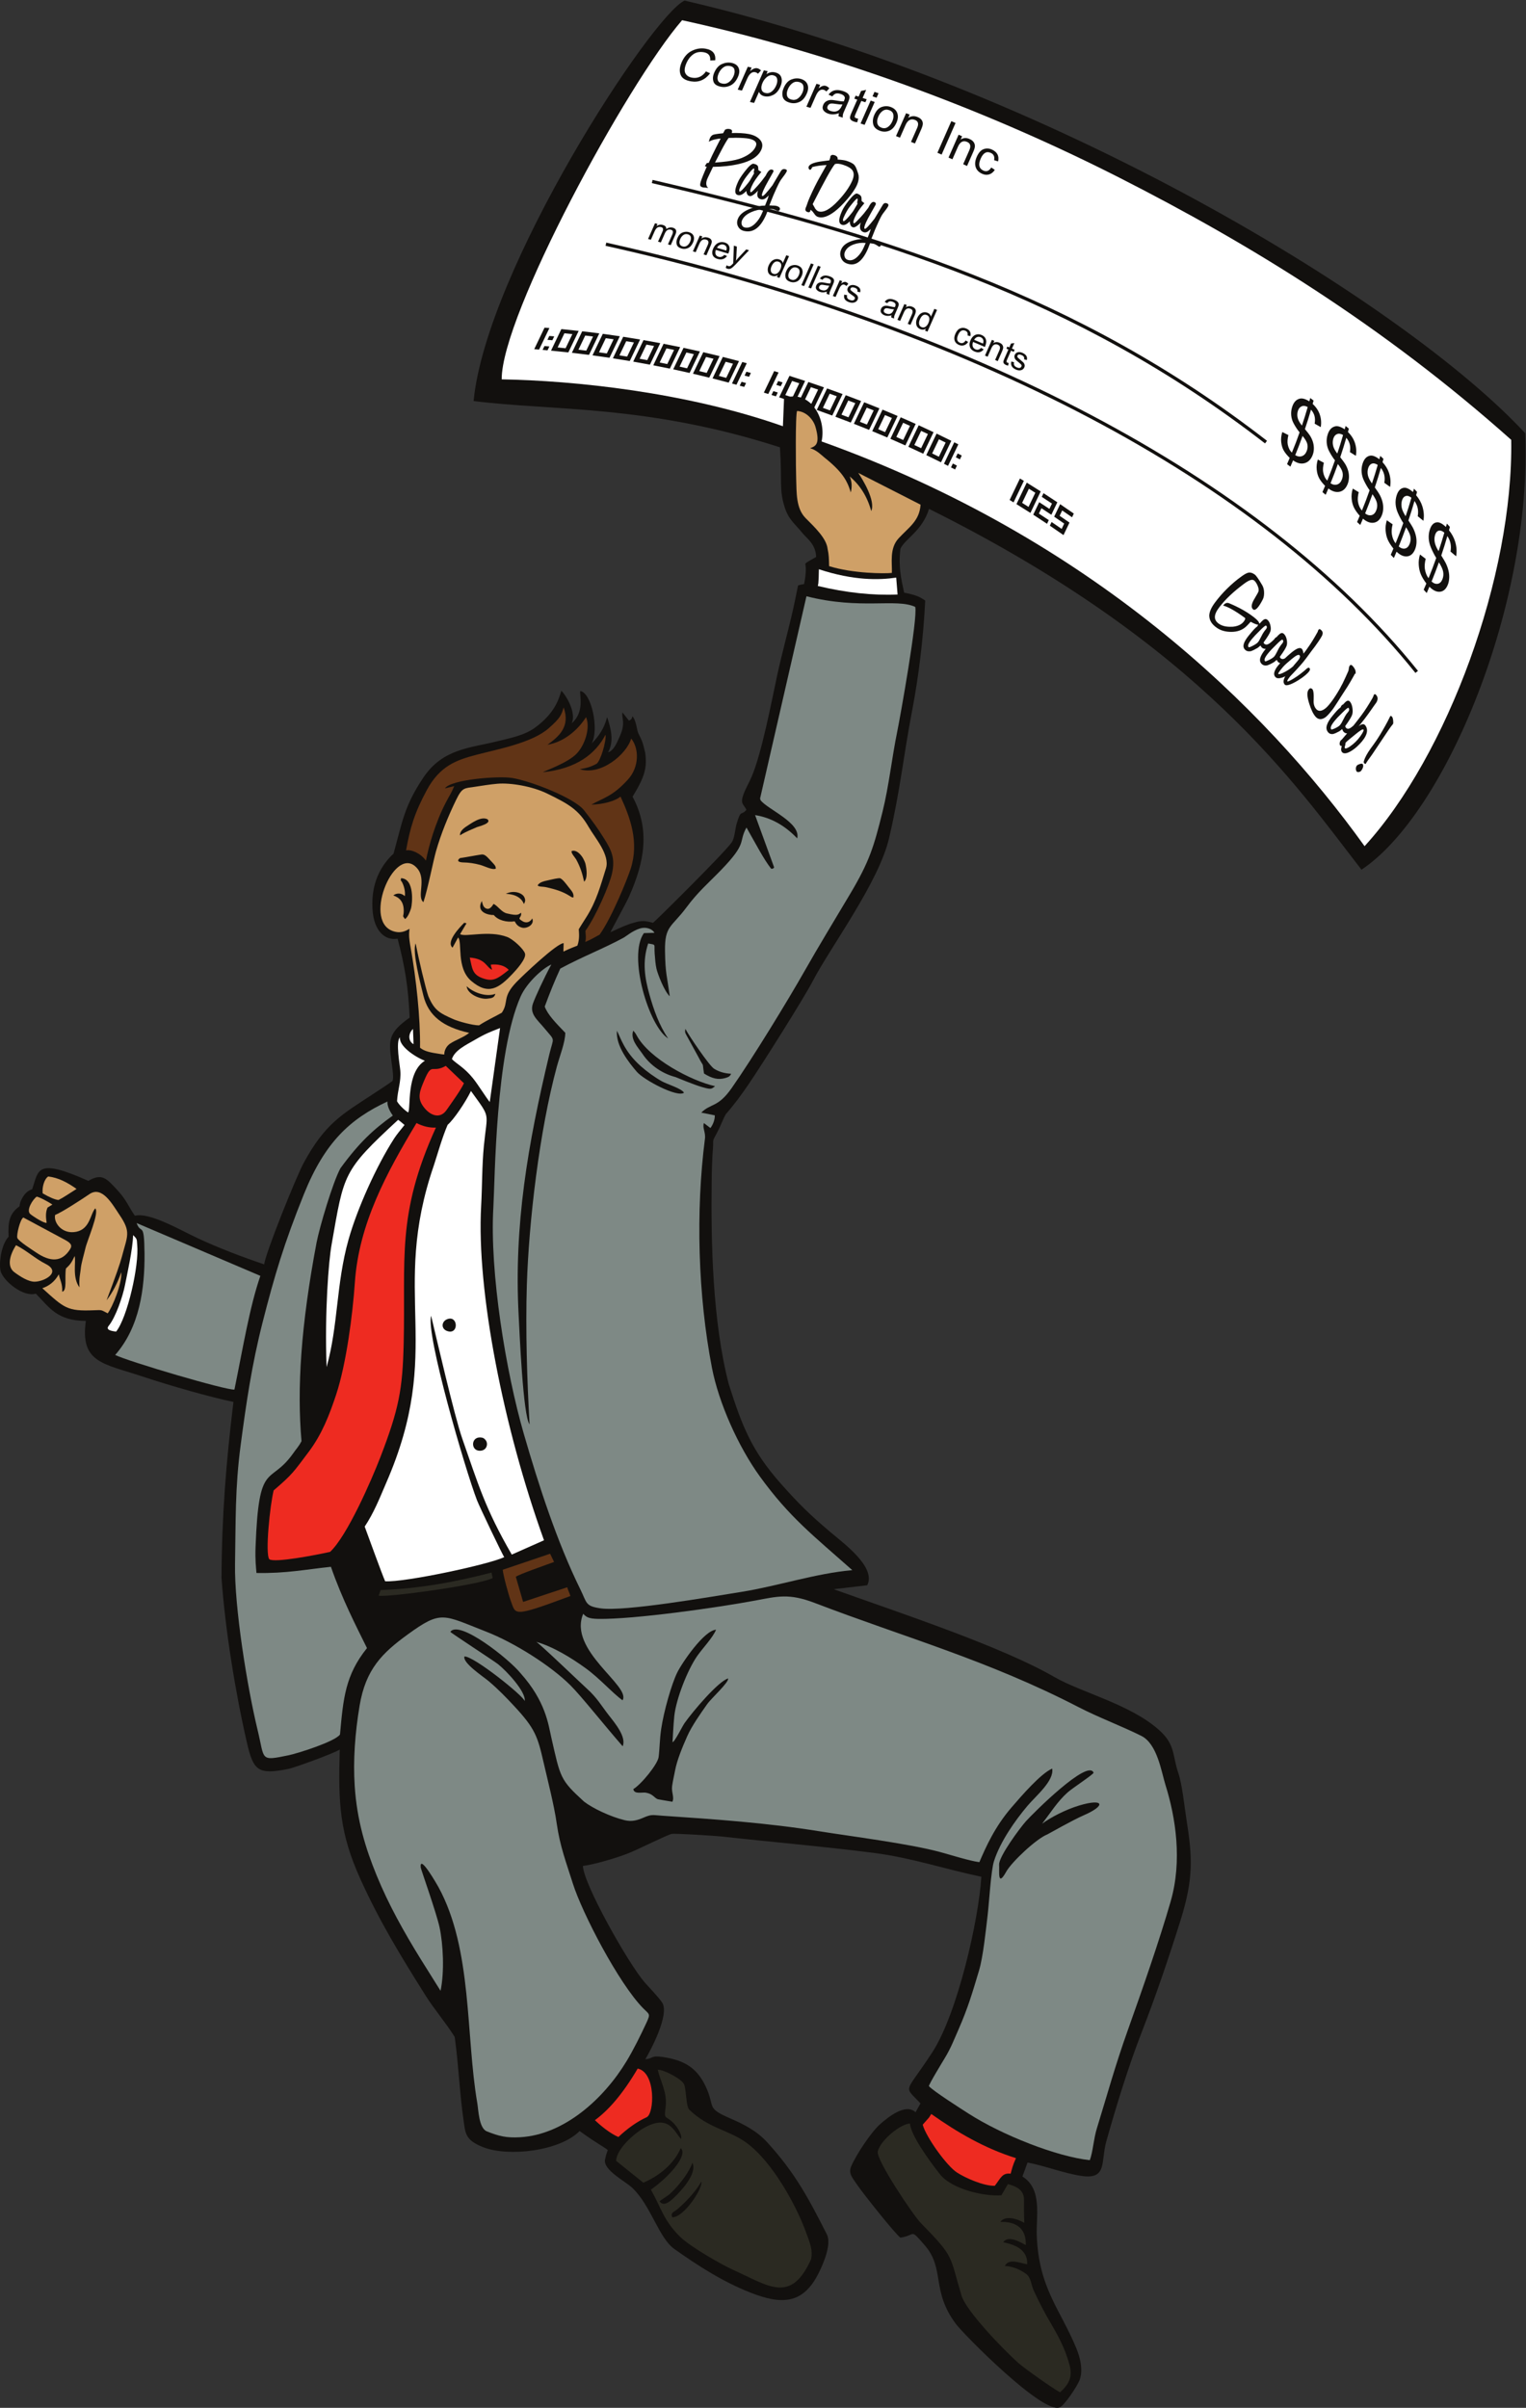 <?xml version="1.0" encoding="UTF-8" standalone="no"?>
<svg
   xmlns:dc="http://purl.org/dc/elements/1.1/"
   xmlns:cc="http://creativecommons.org/ns#"
   xmlns:rdf="http://www.w3.org/1999/02/22-rdf-syntax-ns#"
   xmlns:svg="http://www.w3.org/2000/svg"
   xmlns="http://www.w3.org/2000/svg"
   viewBox="0 0 614.6 969.52"
   height="969.52"
   width="614.6"
   xml:space="preserve"
   id="svg2"
   version="1.1"><rect x="0" y="0" width="614.6" height="969.52" fill="#333333" stroke="none"/><defs
     id="defs6" /><g
     transform="matrix(1.333,0,0,-1.333,0,969.52)"
     id="g10"><g
       transform="scale(0.1)"
       id="g12"><path
         id="path14"
         style="fill:#12100e;fill-opacity:1;fill-rule:evenodd;stroke:none"
         d="m 1949.85,1052.91 c 15.91,27.05 73.47,134.06 51.01,170.8 -11.39,17.42 -39.29,45.48 -53.18,61.54 -50.46,58.36 -185.02,298.01 -186.45,351.64 30.08,3.45 97.13,22.36 137.15,38.15 30.87,12.19 116.05,55.17 130.78,58.48 10,2.25 133.28,-5.8 151.23,-7.79 154.28,-17.1 308.86,-30.16 462.87,-49.96 109.53,-14.1 213.97,-49.12 321.78,-71.62 -7.71,-128.31 -71.8,-412.76 -148.17,-530.23 -83.91,-129.084 -88.1,-97.873 -35.75,-154.455 l -14.89,-26.731 c -29.38,28.27 -81.81,-13.546 -107.97,-36.777 -25.69,-22.812 -71.35,-91.008 -86.21,-125.867 -9.3,-21.797 1.97,-33.246 18.19,-57.043 18.98,-27.852 116.76,-150.481 130.3,-158.996 47.56,6.777 27.61,29.894 73.91,-23.653 61.13,-70.703 18.36,-136.308 93.5,-236.796 24.81,-33.164 263.3,-274.059 313.78,-252.207 11.75,2.676 54.73,64.668 61.47,86.164 9.3,29.668 -0.24,65.566 -10.99,91.796 -48.74,118.926 -114.25,182.157 -119.75,342.598 -2,57.977 17.2,138.914 -43.3,176.746 l 15.43,42.227 c 53.39,-10.145 108.49,-32.11 161.75,-40.274 80.49,-12.343 58.9,42.707 76.41,104.797 30.08,106.61 65.77,223.611 108,332.261 43.18,111.12 81.21,223.91 115.82,333.94 40.34,128.29 35.89,193.24 18.39,304.35 -6.84,43.44 -13.18,107.52 -24.78,141.44 -18.32,53.52 -8.47,84.71 -56.78,128.65 -86.55,78.7 -236.61,114.56 -317.2,161.12 -160.01,92.43 -460.12,191.43 -667.4,265.5 l 101.49,11.95 c 27.3,54.87 -69.69,125.27 -112.33,161.39 -61.87,52.43 -94.21,84.16 -148.31,145.05 -89.21,100.44 -117.87,175.4 -158,301.88 -48.8,189.61 -53.7,424.92 -51.41,610.95 0.41,33.22 1.27,69.15 3.84,100 2.6,31.23 -4.59,16.18 12.94,48.82 9.9,18.44 17.08,39.43 26.04,55 24.76,28.09 46.49,57.8 68.57,90.08 40.6,59.37 167.27,260.3 193.95,311.69 53.42,102.91 199.4,297.69 230.69,432.12 34.73,149.23 42.84,245.76 69.64,385.09 19.74,102.61 34.11,220.63 39.47,332.27 -17.47,12.84 -32.71,17.83 -63.68,24.04 -9.49,43.82 -17.58,79.67 -11.25,132.26 12.5,29.23 66.25,53.96 86.49,120.79 823.76,-410.2 1110.06,-836.78 1306.66,-1089.95 254.96,169.82 516.73,804.25 494.55,1318.43 -356.85,386.39 -1437.22,1051.36 -2539.79,1306.87 -98.52,-44.54 -598.66,-810.68 -637.48,-1209.64 240.37,-30.35 523.19,-10.13 925.66,-139.81 6.9,-106.68 -3.02,-127.03 14.5,-181.58 12.21,-37.45 28.28,-46.57 55.81,-80.05 11.1,-13.48 38.28,-31.9 38.95,-69.61 -21.12,-11.89 -29.67,-16.43 -32.69,-20.48 1.27,-8.32 4.04,-23 -3.63,-61.23 -6.75,-1.47 -11.36,-1.88 -18.23,-4.39 -3.46,-16.7 -10.89,-53.52 -14.75,-70.65 -15.59,-69.12 -34.32,-135.46 -48.93,-203.45 -17.14,-79.75 -45.35,-228.74 -76.11,-302.56 -6.76,-16.22 -19.47,-38.3 -25.19,-54.35 -10.31,-28.96 -0.17,-28.49 8.93,-46.46 -15.98,-19.78 -16.2,3.69 -29.68,-42.8 -4.62,-15.93 -5.79,-42.99 -14.78,-55.79 -23.43,-33.34 -235.22,-242.51 -237.78,-242.96 -23.8,6.58 -35.4,7.48 -59.33,-0.1 -16.38,-4.23 -35.41,-12.46 -69.42,-28.37 0.15,1.41 48.13,89.34 55.76,106.38 48.05,107.28 64.54,203.41 11.29,303.16 37,60.51 44.31,87.46 38.03,133.07 -7.59,31.6 -7.93,32.94 -20.67,58.51 -4.54,9.13 -6.21,39.1 -17.83,51.13 -1.88,-8.58 -4.19,-10.12 -10.43,-13.08 l -19.59,24.81 c -3.7,-16.72 10.62,-30.73 -8.18,-72.08 -7.76,-17.07 -17.25,-42.75 -35.27,-48.43 18.95,34.51 8,73.55 -3.01,106.56 -8.8,-35.4 -26.44,-59.11 -46.47,-79.66 22.98,43.96 -1.38,153.4 -34.64,158.39 -2.74,-12.77 13.89,-63.12 -25.93,-97.65 15.09,31.25 -16.92,84.88 -31.33,98.41 -6.69,-22.19 -18.39,-67.46 -80.08,-111.9 -33.46,-24.1 -79.2,-32.14 -115.73,-41.26 -80.15,-19.97 -162.19,-21.93 -220.49,-108.32 -58.77,-87.11 -64.36,-136.24 -90.66,-230.61 -61.66,-57.09 -66.28,-127.48 -63.41,-169.86 4.24,-62.81 37.07,-93.82 75.69,-86.87 22.31,-84.94 32.43,-146.79 36.4,-238.53 -65.82,-46.48 -63.05,-69.29 -55.2,-130.27 3.72,-28.86 7.42,-49.63 3.52,-61.03 -16.73,-12.08 -28.07,-19.32 -61.14,-41.06 -90.66,-59.58 -142.59,-87.06 -207.192,-206.36 -23.351,-43.13 -114.773,-270.68 -119.582,-306.63 -61.484,20.69 -137.468,49.32 -201.578,79.38 -53.699,25.18 -144.492,78.54 -188.906,67.5 -17.977,24.87 -24.891,47.02 -51.516,75.79 -34.25,37.02 -47.273,53.88 -89.23,29.57 -158.93,70.83 -149.602,32.28 -169.731,-25.31 -10.637,-3.77 -20,-9.44 -29.211,-25.47 -6.582,-11.46 -7.723,-16.57 -8.996,-26.14 -31.539,-22.28 -34.957,-49.38 -32.93,-91.75 -24.023,-25.49 -29.879,-86.19 -23.664,-105.6 9.34,-29.14 67.961,-77.72 105.922,-66.41 40.734,-41.2 63.582,-82.06 151.125,-82.39 -17.692,-127.06 52.832,-128.5 171.523,-168.05 83.105,-27.69 207.711,-63.1 274.422,-76.64 -22.27,-183.58 -35.063,-341.83 -36.035,-531.25 10.918,-156.46 42.707,-351.15 77.148,-499.51 19.356,-83.4 33.5,-96.31 125.567,-77.65 18.582,3.77 140.363,48.24 154.493,58.4 -4.79,-163.65 -0.63,-251.96 62.69,-391.86 56.62,-125.13 118.59,-227.21 196.24,-350.63 27.51,-43.73 60.87,-81.58 88.46,-125.79 11.59,-82.54 14.75,-169.44 26.46,-250.002 5.86,-40.285 4.08,-60.949 59.11,-82.758 76.03,-30.137 231.96,-12.148 291.77,48.606 57.44,-41.18 71.76,-46.328 85.21,-57.539 -1.87,-5.274 -4.6,-10.657 -8.33,-28.204 -6.79,-31.992 61.12,-65.546 82.67,-86.222 56.4,-54.121 79.71,-150.977 126.41,-184.063 72.36,-51.277 146.64,-99.121 229.91,-131.855 91.96,-36.153 157.26,-36.863 204.75,55.676 19.39,37.781 40.31,92.734 26.58,119.777 -55.17,108.727 -96.13,186.383 -180.94,279.019 -30.72,33.567 -68.96,53.379 -110.87,71.504 -71.82,31.047 -47.26,33.086 -70.55,87.903 -26.63,62.648 -64.9,87.288 -132.93,97.648 -37.83,5.75 -29.03,-4.95 -53.26,-6.75" /><path
         id="path16"
         style="fill:#ffffff;fill-opacity:1;fill-rule:evenodd;stroke:none"
         d="m 1515.82,6127.32 c 217.75,-3.77 556,-38.18 849.69,-141.59 l 3.4,84.38 c 76.2,28.71 129.25,-58.22 113.42,-130.38 813.92,-291.5 1338.01,-800.81 1640.6,-1222.56 250.54,274.27 449.67,815.98 443.06,1227.42 -389.28,346.81 -791.62,592.41 -1181.85,790.84 -369.89,188.1 -824.31,367.77 -1323.28,476.73 -166.45,-192.06 -546.25,-892.18 -545.04,-1084.84" /><path
         id="path18"
         style="fill:#7e8985;fill-opacity:1;fill-rule:evenodd;stroke:none"
         d="m 1403.22,2269.59 c 27.75,1.76 180.51,-120.76 182.19,-135.04 4.3,28.4 -55.34,91.73 -80.71,111.79 -12.55,9.93 -142.28,94.33 -144.04,97.55 26.37,38.07 178.42,-82.94 212,-124.78 76.2,-85.1 84.01,-154.7 93.09,-194.48 27.73,-121.44 26.03,-127.01 98.89,-193.47 25.87,-20.03 79.63,-45.85 123.21,-56.24 21.4,-5.11 38.64,0.17 55.23,7.33 26.19,11.31 27.48,8.34 57.67,6.32 159.09,-10.67 317,-21.55 475.07,-47.04 92.24,-14.88 269.18,-36.95 364.45,-62.65 33.42,-9 88.05,-26.59 118.71,-30.62 20.06,46.42 46.64,106.77 97.5,165.69 30.56,35.39 87.7,101.64 122.6,117.01 6.53,-36.94 -49.57,-82.77 -74.66,-112.52 -37.93,-44.98 -82.1,-107.92 -101.06,-166.58 -9.47,-29.28 -14.57,-123.75 -19.36,-164.05 -5.5,-46.18 -13.72,-126.03 -25.96,-166.79 -19.39,-64.57 -32.69,-111.41 -62.25,-178.63 -14.34,-32.57 -22.45,-54.77 -41.18,-85.85 -6.49,-10.78 -48.34,-79.384 -48,-84.852 11.28,-13.653 96.65,-68.125 119.14,-82.547 102.32,-65.625 267.81,-130.754 366.94,-141.016 9.53,24.98 11.23,63.191 21.33,95.965 32.69,106.125 54.75,187.93 93.72,297.23 44.02,123.49 95.19,269.9 129.37,388.72 35.2,122.35 15.22,252.49 -15.7,351.1 -12.39,39.55 -24.49,124.16 -72.96,148.5 -57.94,29.09 -129.35,55.69 -189.19,86.63 -275.03,142.19 -523.8,210.19 -797.97,315.09 -77.25,29.55 -111.65,19.88 -179.02,7.24 -115.53,-21.66 -368.25,-57.29 -474.57,-55.51 -30.57,0.51 -36.65,5.92 -45.63,15.41 -46.64,-110.79 145.58,-218.26 118.88,-261.27 -30.64,21.82 -68.06,65.52 -112.64,97.71 -41.77,30.17 -97.02,64.36 -148.08,78.78 7.84,-2.9 139.58,-129.34 152.95,-141.29 30.75,-27.45 45.07,-53.38 66.25,-80.42 20.2,-25.78 53.46,-65.81 41.96,-93.8 -59.98,69.04 -125.01,151.42 -157.77,184.13 -58.97,58.83 -168.51,128.72 -256.32,162.86 -129.21,50.2 -133.31,65.09 -235.53,-9.16 -77.3,-56.15 -126.91,-105.12 -145.29,-215.09 -13.82,-82.68 -19.88,-164.78 -14.77,-242.82 6.86,-104.5 33.02,-188.68 66.09,-269.5 36.48,-89.19 82.91,-171.77 133.22,-253.11 5.74,-9.27 60.05,-95.86 60.05,-95.89 12.19,58.66 7.79,141.21 -2.99,191.7 -9.13,42.76 -56.24,175.29 -56.83,180.44 -5.18,45.52 52.93,-57.79 53.3,-58.47 103.48,-188.74 82.18,-448.94 117.55,-652.999 3.42,-19.715 4.6,-75.625 28.85,-85.262 37.03,-14.707 58.91,-20.059 100.84,-17.676 132.43,7.547 252.39,115.703 321.27,229.727 20.96,34.71 41.81,76.83 59.44,114.64 13.88,29.75 9.67,25.88 -9.48,45.4 -73.81,75.22 -184.25,287.53 -212.48,377.36 -19.58,62.24 -38.74,111.57 -48.49,180.53 -7.87,55.63 -27.91,133.09 -39.81,185.07 -17.78,77.72 -25.47,101.82 -88.86,169.8 -24.42,26.2 -47.47,50.19 -76.69,74.95 -16.37,13.87 -79.6,55.22 -73.47,74.75 z m 628.32,-438.85 c -5.87,0.9 -42.38,7.06 -43.96,7.59 -10.36,3.47 -14.48,16.15 -36.35,19.85 -11.02,1.86 -35.37,-5.79 -37.72,10.79 24.28,14.34 73.56,75.17 76.42,96.62 3.29,24.61 3.06,53.34 7.66,84.33 8.03,54.08 30.84,134.38 48.29,170.45 14.16,29.27 81.47,128.22 117.58,129.98 -9.32,-23.59 -42.06,-57.63 -57.66,-80.38 -29.21,-42.63 -62.6,-128.08 -68.4,-179.65 -2.62,-23.21 -5.3,-80.37 -5.51,-79.56 5.84,-0.95 29.65,47.87 36.21,57.2 25.14,35.8 102.46,126.88 131.82,135.19 2.88,-11.76 -50.77,-59.71 -63.49,-77.88 -18.7,-26.7 -46.09,-65.01 -60.15,-96.79 -15,-33.86 -30.79,-72.26 -36.6,-103.26 -3.02,-16.11 -6.93,-32.24 -9.01,-47.52 -2.47,-18.11 7.41,-33.41 0.87,-46.96 z m 1117.15,-66.42 c 26.1,19.44 70.77,42.62 111.47,54.93 74.36,22.47 84.02,0.83 13.26,-29.85 -31.53,-13.66 -108.09,-56.97 -108.95,-57.29 -32.92,-12.72 -108.04,-83.43 -124.27,-112.65 -27.32,-49.21 -20.2,2.71 -21.51,20.74 -1.77,24.29 63.79,112.39 81.12,131.68 22.3,24.85 187.95,189.77 204.37,146.45 -1.37,-5.67 -63.5,-46.04 -78.55,-59.46 -30.61,-27.29 -52.24,-62.36 -76.94,-94.55" /><path
         id="path20"
         style="fill:#7e8985;fill-opacity:1;fill-rule:evenodd;stroke:none"
         d="m 2575.13,2530.26 c -116.53,103.44 -189.59,159.17 -279.59,283.53 -64.76,89.48 -123.86,221.29 -144.44,327.64 -42.26,218.45 -49.51,472.03 -21.14,692.51 2.42,18.83 -8.42,32.88 -3.15,46.87 l 19.56,-15.02 c 6.69,8.49 13.8,23.93 13.38,38.32 l -40.89,8.22 c 28.87,28.99 49.84,14.2 91.8,74.14 63.83,91.17 168.31,262.17 221,354.86 44.11,77.56 83.3,141.5 137.48,232.54 57.97,97.37 71.19,141.91 97.44,247.61 19.07,76.84 28.35,164.07 44.14,241 9.32,45.48 62.74,344.16 54.54,377.46 -57.59,26.85 -165,-9.37 -328.63,32.15 l -140.09,-610.74 1.53,-5.66 c 22.55,-28.24 122.11,-67.75 110.61,-114.93 -37.68,39.42 -80.05,62.97 -127.25,70.24 l 57.28,-157.17 c 1.17,-3.18 -7.31,-6.65 -9.37,-3.96 -22.81,29.78 -43.32,69.99 -73.93,123.65 -25.81,-46.59 5.1,-44.05 -78.01,-129.62 -37.52,-38.64 -68.66,-64.87 -102.97,-111.11 -45.69,-61.56 -66.42,-54.9 -65.19,-133.04 1.08,-69.02 6.03,-72.79 14.31,-135.86 -16.16,14.37 -36.42,67.04 -40.13,83.22 -2.83,12.3 -4.24,29.77 -5.36,44.88 -2.27,31 5.8,26.64 -19.61,31.24 -18.78,-55.67 -9.68,-106.17 3.58,-153.64 12.79,-45.8 29.61,-93.78 56.75,-133.18 -58.21,35.93 -122.57,249.34 -73.26,318.16 l 31.67,0.94 c -5.02,10.54 -23.74,19.28 -44.3,12.87 -22.05,-6.88 -41.75,-23.81 -48.23,-27.35 -59.51,-32.51 -124.46,-57.28 -191.8,-93.55 -17.84,-38.67 -31.34,-72.54 -47.01,-114.78 8.8,-24.2 32.36,-48.42 62.08,-79.18 0.07,-28.03 -16.81,-70.31 -25.41,-101.94 -52.74,-194.16 -84.72,-468.68 -90.72,-660.07 -4.17,-132.75 0.58,-287.86 8.25,-420.7 -19.82,24.59 -30.52,282.27 -33.02,329.41 -14.49,273.43 27.77,516.24 92.58,787.62 13.35,55.89 19.65,37.86 -15.49,80.3 -20.47,24.71 -44.88,42.56 -33.88,73.72 6.8,19.25 32.58,75.58 55.54,117.87 -25.76,-10.82 -74.34,-55.11 -92.75,-96.64 -76.03,-171.52 -77.35,-549.36 -82.46,-638.61 -11.14,-194.26 37.45,-493.89 92.17,-682.81 45.03,-155.42 99.69,-325.22 171.01,-469.99 19.89,-40.38 14.06,-50.05 60.92,-56.74 72.49,-10.37 332.82,34.94 426.09,49.83 108.68,17.37 224.41,56.06 334.37,65.49 z M 2209,4029.69 c -3.4,-7.3 -6.66,-9.65 -16.93,-12.67 -22.3,-6.56 -41.04,-1.52 -64.94,13.46 -6.55,41.74 2.32,11.85 -18.11,51.98 l -34.86,63.59 c -4.84,8.33 -4.83,10.71 -3.36,19.31 11.54,-22.13 72.34,-111.41 86.54,-120.31 16.43,-10.3 33.07,-14.17 51.66,-15.36 z m -142.45,-57.24 c -19.75,-15.38 -121.05,38.41 -142.49,63.27 -22.81,26.45 -64.33,78.19 -60.03,123.91 11.21,-20.93 21.87,-62.24 71.65,-106.64 18.15,-16.19 42.14,-33.73 64.08,-46 14.99,-8.39 60.73,-22.21 66.79,-34.54 z m 93.98,19.78 c -11.33,-9.12 -11.88,-10.43 -38.64,-2.92 -24.96,7 -80.82,30.44 -80.88,30.44 -36.71,9.46 -75.76,33.1 -100.81,71.48 -14.27,19.93 -36.17,43.56 -26.9,68.66 2.61,-3.25 5.35,-4.98 10.22,-14.09 37.86,-70.94 166.28,-138.07 237.01,-153.57" /><path
         id="path22"
         style="fill:#ffffff;fill-opacity:1;fill-rule:evenodd;stroke:none"
         d="m 1523.52,2569.75 c -3.11,2.11 -75.05,152.83 -82.14,171.17 -35.68,92.16 -155.43,503.61 -138.77,557.6 14.61,-60.99 70.5,-303.51 93.89,-370.33 48.3,-138.05 68.97,-211.15 149.76,-350.85 l 97.42,43.2 c -121.54,336.35 -204.39,752.36 -189.95,1009.57 3.33,59.18 2.36,121.52 8.24,181.61 10.35,105.9 22.01,81.01 -38.97,165.92 -17.12,-34.84 -52.45,-86.86 -70.48,-102.07 -16.22,-37.33 -30.14,-87.29 -41.63,-122.48 -134.03,-389.68 33.59,-552.72 -144.65,-960.63 -18.69,-43.5 -36.63,-89.14 -64.36,-130.57 10.66,-28.75 51.38,-141.31 61.77,-165.17 58.95,-3.77 315.08,50.99 359.87,73.03 z m -168,681.62 c -25.32,5.06 -23.04,33.03 -0.31,38.25 28.13,6.47 30.14,-44.23 0.31,-38.25 z m 93.28,-360.41 c -26.49,0.83 -26.03,40.73 1.74,40.25 7.95,-0.14 12.71,-2.62 17.06,-8.49 8.37,-11.26 2.85,-32.43 -18.8,-31.76" /><path
         id="path24"
         style="fill:#cfa067;fill-opacity:1;fill-rule:evenodd;stroke:none"
         d="m 1417.57,4153.25 c -79.09,17.65 -123.18,51.79 -138.21,112.23 -7.91,31.82 -34.45,133.16 -23.6,157.84 8.9,-45.59 30.05,-135.53 38.36,-159.14 18.12,-43.05 34.41,-51.36 76.4,-69.88 14.23,-6.27 57,-18.31 76.8,-18.39 24.23,15.79 43.24,23.86 68.88,38.2 22.25,33.19 -0.61,46.07 44.52,92.83 18.22,18.87 122.26,117.86 142.3,117.26 l -0.75,-25.43 c 22.96,11.08 32.49,13.8 42.22,17.96 7.6,20.61 4.53,40.4 4.17,49.6 5.49,9.49 7.8,12.33 24.08,38.4 29.48,47.23 41.29,91.78 58.1,145.51 12.68,40.53 -32.84,91.36 -52.21,124.84 -30.21,52.21 -59.68,69.08 -126.04,101.38 -43.84,21.34 -109.16,32.78 -149.82,29.32 -22.5,-1.91 -46.91,-6.04 -68.04,-9.19 -32,-4.77 -38.1,-1.48 -56.35,-38.98 -23.88,-49.04 -46.03,-103.05 -61.04,-155.65 -8.4,-29.47 -24.86,-114.34 -38.01,-153.87 -20.92,16.51 9.41,67.58 -17.85,100.99 -65.78,80.62 -166,-152.62 -76.68,-187.53 23.65,-9.25 39.84,-1.5 52.31,6.08 -0.86,-14.58 -3.19,-19.46 4.02,-59.76 16.13,-90.32 29.18,-208.38 27.95,-299.39 8.84,-7.08 18.5,-11.63 40.9,-15.79 21.53,-3.51 27.57,-4.73 32.53,-4.63 -0.67,6.51 2.59,21.6 15.85,31.71 19.66,13.19 42.42,19.66 59.21,33.48 z m 79.14,118.03 c -3.31,-12.96 -11.96,-13.15 -24.28,-14.69 -21.67,-2.7 -60.73,13.91 -62.45,37.66 18.91,-18.58 59.62,-34.12 86.73,-22.97 z m -285,349.15 c 41.98,-1.11 33.9,-79.19 30.2,-91.07 -2.91,-9.35 -9.53,-26.77 -18.16,-32.32 -8.95,11.34 -4.9,6.86 -4.08,19.68 2.08,32.74 -13.55,45.76 -31.31,51.64 8.46,7.13 23.88,8.8 34.71,-2.19 1.38,6.49 0.83,23.51 -7.43,40.45 -4.59,9.43 -5.85,3.63 -3.93,13.81 z M 1390,4750 c -0.76,5.97 1.65,13.97 15.69,24.48 20.51,13.34 47.28,33.51 66.99,24.14 14.7,-12.6 -27.6,-22.06 -31.48,-23.8 -10.32,-4.64 -35.24,-14.2 -51.2,-24.82 z m 108.02,-100.68 c -10.69,-4.99 -33.46,7.67 -47.27,11.35 -18.07,4.83 -34.33,7.15 -50.97,7.44 -8.61,0.16 -23.69,2.55 -9.99,13.04 22.68,3.34 47.4,8.36 64.62,10.84 10.44,1.51 16.47,-6.19 29.45,-20.03 11.18,-11.9 14.06,-14.4 14.16,-22.64 z m 30.39,-76.11 c 23.31,12.11 48.59,2.95 55.24,-9.09 4.79,-8.9 3.67,-14.53 -0.9,-21.56 -6.11,16.86 -23.57,29.63 -54.34,30.65 z m 204.01,-11.1 c -4.41,-0.03 -8.06,2.74 -11.03,4.66 -21.8,14.11 -45.14,20.44 -68.69,25.93 -14.67,3.43 -21.85,0.8 -28.3,5.62 4.65,10.3 20.06,13.31 34.55,16.5 9.37,2.06 24.09,5.91 33.21,5.65 8.01,-3.09 18.27,-17.25 25.45,-26.49 9.81,-12.63 17.07,-18.88 14.81,-31.87 z m -5.14,140.33 c 12.66,4.62 24.79,-7.56 31.86,-17.71 3.14,-4.48 8.48,-15.62 9.56,-20 3.84,-15.59 7.6,-44.78 -3.82,-54.83 -5.45,25.55 -11.78,44.73 -24.01,67.24 -3.85,6.59 -16.35,19.64 -13.59,25.3 z m -119.19,-203.53 c 7.95,-18.79 -16.32,-31.56 -30.71,-27.86 -13.24,3.42 -18.14,11.34 -22.28,19.13 -25.28,-3.81 -50.72,3.62 -63.22,19.07 -14.77,-0.64 -54.95,7.69 -36.14,42.3 2.84,-10.34 3.63,-15.41 9.41,-20.51 12.85,-8.91 20.56,3.08 26.18,11.78 13.76,-6.58 23.34,-24.64 40,-28.7 35.89,-8.76 35.56,-2.01 43.12,1.88 2.62,-17.29 -15.89,-13.8 6.02,-26.45 12.92,-6.33 22.71,0.62 27.62,9.36 z m -217.93,-47.37 c 15.03,-10.24 86.09,12.73 142.24,-8.6 18.16,-6.89 50.06,-36.69 53.91,-50.13 4.57,-15.91 -27.9,-50.78 -36.43,-59.84 -42.62,-45.3 -74.02,-66.97 -125.84,-23.06 -46.31,39.26 -26.33,118.14 -39.93,131.47 l -16.72,-30.66 c -21.03,17.37 22.22,62.15 35.31,75.16 l 6.87,-1.68 -19.41,-32.66" /><path
         id="path26"
         style="fill:#7e8985;fill-opacity:1;fill-rule:evenodd;stroke:none"
         d="m 999.844,2540.44 c -76.266,-7.96 -134.821,-20.36 -225.016,-18.68 -1.312,19.11 -4.183,37.93 -2.683,78.79 9.695,264.04 42.179,183.4 111.988,280.36 12.14,17.5 17.777,21.66 26.84,39.13 -14.082,158.01 -1.817,350.02 45.511,599.78 8.426,44.45 49.026,182.66 72.206,224.61 56.56,77.37 99.15,116.84 158.2,159.02 -11.51,16.09 -16.85,30.22 -16.31,42.48 -113.61,-53.03 -189.353,-123.51 -252.357,-279.91 -59.684,-148.15 -88.907,-245.98 -124.965,-387.76 -32.477,-127.67 -49.121,-241.59 -66.25,-371.08 -17.098,-129.21 -14.582,-229.69 -16.895,-357.47 -2.359,-130.07 36.782,-372.75 68.602,-504 21.59,-89.03 5.644,-92.62 93.504,-74.52 25.625,5.28 139.751,40.92 155.041,62.7 9.89,109.76 16,179.33 81.53,260.96 -33.48,68.04 -74.78,147.27 -108.946,245.59" /><path
         id="path28"
         style="fill:#ee2b21;fill-opacity:1;fill-rule:evenodd;stroke:none"
         d="m 1317.03,3867.07 c -19.47,-0.71 -39,3.57 -58.63,13.86 -89.73,-149.34 -174.19,-303.72 -186.26,-482.04 -6.47,-95.52 -25.77,-245.43 -56.57,-338.44 -20.121,-60.78 -42.871,-119.68 -82.843,-172.74 -45.817,-60.83 -48.11,-67 -105.872,-116.43 -11.171,-44.83 -26.207,-191.14 -13.222,-208 15.949,-11.38 138.832,12.33 183.57,22.16 51.547,47.67 125.037,216.2 152.067,286.22 56.68,146.86 67.02,206.1 70.37,342.51 6.28,255.56 -22.61,388.92 97.39,652.9" /><path
         id="path30"
         style="fill:#2b2a22;fill-opacity:1;fill-rule:evenodd;stroke:none"
         d="m 1987.4,1021.29 c 8.07,-36.602 29.44,-68.263 23.58,-113.313 -5.18,-39.825 -0.55,-23.141 23.87,-47.793 10.38,-10.469 26.66,-33.907 23.01,-48.262 -21.53,22.812 -36.67,76.574 -112.77,33.156 -29.44,-16.785 -81.95,-62.89 -83.59,-99.004 l 82.34,-66.094 c 64.84,28.036 99.89,72.325 112.71,104.364 22.42,-18.457 -27.85,-81.239 -89.89,-125.34 30.7,-54.258 37.46,-91.867 87.56,-141.797 30,-29.894 126.06,-85.07 162.74,-101.445 105.11,-46.914 172.56,-103.262 233.92,33.652 4.9,27.461 -2.08,44.797 -17.92,87.117 -27.92,74.582 -98.92,207.5 -178.78,264.934 -53.39,38.398 -112.07,41.922 -171.39,98.797 -10.11,9.699 -8.45,53.808 -15.38,75.636 -5.16,16.231 -61.02,45.652 -80.01,45.392 z m 131.69,-338.009 c 5.5,-18.164 -51.57,-107.871 -87.76,-107.832 -6.82,14.864 5.52,15.547 17.58,26.348 16.32,14.609 47.14,42.469 70.18,81.484 z m -26.99,56.895 c 15.71,-33.391 -37.02,-87.578 -55.43,-105.149 -13.76,-13.347 -32.81,-28.269 -43.9,-10.879 l 28.7,19.805 c 38.27,34.34 63.67,75.391 70.63,96.223" /><path
         id="path32"
         style="fill:#2b2a22;fill-opacity:1;fill-rule:evenodd;stroke:none"
         d="m 3036.02,428.496 c 11.8,23.801 44.43,9.199 67.44,5.039 2.45,53.34 -54.71,62.059 -72.43,66.727 16.68,23.144 55.73,-2.617 68.28,-8.551 2.45,71.375 -61.26,70.613 -77.03,69.586 14.51,21.055 51.01,10.09 72.57,-2.645 -1.19,22.141 -1.08,53.098 -0.95,69.246 0.2,26.887 -17.04,39.817 -48.68,47.825 l -19.44,-33.547 c -50.46,-4.363 -150.25,17.578 -186.41,64.023 -33.27,42.735 -86.63,116.016 -90.09,152.375 -25.87,0.313 -89.32,-49.336 -97.21,-84.511 -5.48,-24.52 106.7,-192.051 130.07,-215.911 102.4,-104.511 85.84,-95.027 122.9,-218.894 14.2,-47.442 128.47,-165.195 171.08,-203.203 19.1,-17.043 105.99,-78.586 126.66,-89.16 44.84,39.191 33.66,69.415 20.67,108.535 -10.52,31.707 -29.19,67.351 -48.71,100.203 -17.89,30.097 -37.11,66.906 -51.79,99.472 -7.27,16.114 -7.62,38.829 -23.26,49.856 -24.65,17.402 -46.09,22.578 -63.67,23.535" /><path
         id="path34"
         style="fill:#7e8985;fill-opacity:1;fill-rule:evenodd;stroke:none"
         d="m 786.699,3419.25 -373.98,159.53 c 13.812,-37.39 22.949,8.78 23.914,-91.38 1.015,-106.81 -14.918,-223.28 -88.664,-307.1 40.129,-19.8 337.523,-107.63 360.367,-104.51 25.934,126.66 45.957,250.3 78.363,343.46" /><path
         id="path36"
         style="fill:#613416;fill-opacity:1;fill-rule:evenodd;stroke:none"
         d="m 1372.35,4898.55 -27.92,-6.78 c 16.09,26.45 160.5,38.52 203.78,31.32 54.43,-9.05 187.02,-59.57 216.79,-97.91 25.16,-32.4 39.73,-51.95 60.82,-85.69 22.03,-35.25 33.37,-58.9 23.29,-104.78 -7.51,-34.19 -48,-128.34 -80.26,-173.08 -0.2,-9.4 3.18,-19.58 -0.65,-33.84 13.01,5.24 29.17,14.14 43.53,22.19 37.4,52.42 84.22,169.34 93.62,198.38 26.33,81.33 -1.27,155.28 -30.46,218.65 -16.93,-13.95 -52.43,-23.38 -88.05,-24.36 35.74,20.4 63.66,24.23 110.49,75.85 34.73,38.3 33.72,94.05 9.76,123.74 -14.21,-48.45 -92.67,-112.81 -155.32,-92.55 21.11,3.75 31.46,6.24 50.63,16.3 11.98,8.3 29.64,67.1 27.18,87.95 -30.18,-57.81 -87.07,-102.65 -189.07,-113.35 1.69,2.87 74.74,27.35 102.25,56.58 25.93,27.54 41.19,79.69 27.88,109.85 -20.48,-32.98 -62.14,-74.49 -116.57,-83.47 33.04,23.83 70.2,54.03 48.88,112.72 -6.77,-22.79 -9.84,-31.94 -45.21,-62.97 -50.52,-44.33 -154.04,-63.14 -219.44,-80.37 -57.69,-15.2 -108.79,-32.47 -148.52,-105.95 -37.24,-68.86 -50.83,-114.56 -62.85,-182.46 16.34,3.08 43.85,-8.63 60.06,-31.06 8.47,44.74 28.58,115.09 60.11,175.75 13.67,26.31 14.42,23.76 25.25,49.34" /><path
         id="path38"
         style="fill:#cfa067;fill-opacity:1;fill-rule:evenodd;stroke:none"
         d="m 366.391,3430.29 c -11.313,-32.59 -25.911,-61.1 -44.36,-84.8 27.207,71.74 41.133,111.87 46.371,132.04 16.407,63.13 28.262,73.51 -7.281,125.89 -20.57,30.31 -52.016,88.99 -90.625,62.91 -24.898,-16.82 -82.808,-54.65 -104.016,-63.18 -5.121,-22.73 21.098,-59.65 64.325,-50.61 41.402,8.64 41.914,53.78 57.004,70.6 13.074,-12.53 -24.645,-97.18 -29.918,-121.03 -3.95,-17.86 -12.383,-43.96 -13.911,-62 -1.031,-12.1 -5.828,-28.07 -3.765,-55.64 -22.617,30.11 -10.082,75.87 -14.586,94.67 -9.543,-20.55 -14.5,-26.61 -26.406,-37.66 -4.473,-27 4.355,-67.09 -11.293,-70.13 0.976,25.45 -6.821,35.04 -10.231,52.58 -12.683,-22.61 -29.894,-35.28 -49.816,-41.99 66.48,-60.02 74.496,-69.83 155.359,-66.59 27.863,1.11 21.285,1.12 42.071,-9.3 13.691,17.22 44.078,90.42 41.078,124.24" /><path
         id="path40"
         style="fill:#ffffff;fill-opacity:1;fill-rule:evenodd;stroke:none"
         d="m 986.75,3143.74 c 35.51,126.07 28.43,250.49 66.36,385.28 25.87,91.98 83.45,221.04 137.98,305.51 6.76,10.48 18.89,25.47 31.14,40.49 -9.21,8.34 -13.52,11.31 -19.25,15.68 -167.96,-155.37 -163.16,-161.02 -200.93,-375.91 -9.245,-50.75 -21.386,-204.86 -15.3,-371.05" /><path
         id="path42"
         style="fill:#ee2b21;fill-opacity:1;fill-rule:evenodd;stroke:none"
         d="m 3069.67,754.141 c -94.26,29.406 -177.24,77.781 -255.9,133.425 -10,-15.293 0.28,-2.742 -25.92,-32.39 10.28,-37.852 72.86,-124.817 103.77,-144.582 27.45,-17.559 81.36,-40.867 114.07,-39.942 17.63,22.727 22.35,39.825 47.91,36.563 3.92,14.172 5.67,24.074 16.07,46.926" /><path
         id="path44"
         style="fill:#ee2b21;fill-opacity:1;fill-rule:evenodd;stroke:none"
         d="m 1926.68,1024.7 c -46.75,-79.419 -89.17,-126.391 -129.19,-155.833 16.34,-15.801 45.23,-39.836 70.89,-50.898 26.49,25.183 57.02,47.058 85.2,59.66 24,10.738 28.32,135.751 -26.9,147.071" /><path
         id="path46"
         style="fill:#ffffff;fill-opacity:1;fill-rule:evenodd;stroke:none"
         d="m 1510.92,4167.89 c -29.89,-11.66 -44.53,-17.17 -77.3,-36.32 -24.13,-14.09 -60.03,-30.71 -68.21,-57.52 12.5,-13.39 37.48,-25.34 63.7,-57.98 15.89,-19.78 38.36,-56.54 50.66,-71.78 l 31.15,223.6" /><path
         id="path48"
         style="fill:#613416;fill-opacity:1;fill-rule:evenodd;stroke:none"
         d="m 1713.78,2478.6 -133.29,-44.24 -21.92,75.72 c 4.84,6.08 100.5,39.36 115.54,44.99 l -11.98,24.84 -143.18,-48.45 c 1.08,-15.76 18.6,-79.21 23.86,-92.72 16.7,-42.85 1.76,-53.15 180.66,13.47 -3.3,10.69 -6.18,14.95 -9.69,26.39" /><path
         id="path50"
         style="fill:#ee2b21;fill-opacity:1;fill-rule:evenodd;stroke:none"
         d="m 1401.78,4001.02 -54.89,52.53 c -42.57,-24.08 -41.09,12.81 -64.7,-42.91 -14.33,-33.8 -22.12,-53.53 -3.64,-79.29 20.3,-28.33 50.89,-39.51 70.57,-11.31 15.55,22.27 42.47,59.32 52.66,80.98" /><path
         id="path52"
         style="fill:#cfa067;fill-opacity:1;fill-rule:evenodd;stroke:none"
         d="m 194.828,3528.85 -124.344,66.67 c -9.758,-5.46 -21.375,-53.31 -17.996,-62 3.797,-9.72 46.375,-36.64 56.825,-43.73 41.726,-28.36 77.308,-30.45 102.605,10.15 7.738,12.42 1.043,19.18 -17.09,28.91" /><path
         id="path54"
         style="fill:#cfa067;fill-opacity:1;fill-rule:evenodd;stroke:none"
         d="m 48.414,3511.88 c -20.102,-31.24 -27.523,-65.04 -4.902,-81.77 17.559,-12.99 42.418,-28.88 61.597,-28.52 29.676,0.58 81.321,29.2 33.094,53.59 -31.543,15.96 -57.945,40.74 -89.789,56.7" /><path
         id="path56"
         style="fill:#ffffff;fill-opacity:1;fill-rule:evenodd;stroke:none"
         d="m 350.844,3250.89 c 34.094,42.04 70.023,200.86 63.672,261.93 -1.582,15.25 1.55,16.63 -12.442,29.43 -0.789,-42.18 -18.273,-119.34 -24.5,-151.19 -6.519,-33.34 -27.758,-96.49 -49.328,-122.99 -9.769,-12.01 7.899,-15.48 22.598,-17.18" /><path
         id="path58"
         style="fill:#ee2b21;fill-opacity:1;fill-rule:evenodd;stroke:none"
         d="m 1537.09,4343.41 c -12.73,14.32 -33.4,18 -53.91,16.01 -0.2,-5.65 2.24,-9.17 3.45,-15.38 -17.14,6.67 -18.63,33.38 -67.27,36.6 7.24,-29.64 6.19,-50.34 37.35,-61.77 32.29,-11.85 44.56,-4.01 80.38,24.54" /><path
         id="path60"
         style="fill:#ffffff;fill-opacity:1;fill-rule:evenodd;stroke:none"
         d="m 1283.71,4068.97 c -32.15,12.61 -78.91,45.41 -75.21,70.7 -13.77,-11.93 -0.14,-85.02 1.03,-100.81 2.54,-34.24 -7.9,-56.54 -9.93,-92.11 5.29,-10.86 25.33,-29.42 33.75,-33.92 8.22,12.84 -6.19,121.65 50.36,156.14" /><path
         id="path62"
         style="fill:#2b2a22;fill-opacity:1;fill-rule:evenodd;stroke:none"
         d="m 1488.68,2506.46 -3.7,16.48 c -112.85,-29.2 -217.14,-48.21 -335.06,-52.76 l -5.72,-16.81 c 15.83,-6.86 305.41,31.84 344.48,53.09" /><path
         id="path64"
         style="fill:#cfa067;fill-opacity:1;fill-rule:evenodd;stroke:none"
         d="m 231.293,3681.86 c -28.086,19.74 -54.695,33.93 -85.551,37.62 -12.152,-7.82 -18.969,-32.64 -16.824,-51 20.687,-12.11 38.285,-19.49 48,-20.03 16.555,8.53 25.215,15.15 54.375,33.41" /><path
         id="path66"
         style="fill:#cfa067;fill-opacity:1;fill-rule:evenodd;stroke:none"
         d="m 140.891,3579.64 c -2.649,16.59 -3.45,32.33 2.843,45.97 l 14.661,9.07 c -10.907,7.34 -39.157,22.84 -47.532,23.83 -12.074,-8.36 -32.75,-41.34 -19.14,-52.7 9.422,-7.86 42.375,-28.81 49.168,-26.17" /><path
         id="path68"
         style="fill:#ffffff;fill-opacity:1;fill-rule:evenodd;stroke:none"
         d="m 1247.89,4165.14 c -15.48,-14.63 -14.7,-36.89 1.47,-46.08 0.3,7.73 -1.85,45.15 -1.47,46.08" /><path
         id="path70"
         style="fill:#cfa067;fill-opacity:1;fill-rule:evenodd;stroke:none"
         d="m 2781.41,5748.78 -188.26,95.98 c 13.1,-19.59 53,-84.23 39.22,-115.28 -11.91,43.44 -33.6,78.31 -65.14,104.57 6.67,-15.03 7.59,-31.19 3.36,-48.37 -11,36.19 -25.43,62.21 -80.3,106.05 -8.91,7.12 -22.75,21.91 -42.77,27.72 17.93,5.91 30.82,13.69 16.32,64.36 -5.89,20.54 -26.03,45.9 -55.36,48.03 -5.81,-7.71 -3.89,-178.48 -2.92,-205.61 1.47,-40.3 -1.05,-88.48 28.62,-118.17 27.66,-27.67 63,-61.21 66.3,-92.75 3.92,-17.83 4.11,-29.09 4.6,-52.25 72.97,-22.7 168.55,-22.71 189.6,-20.48 1.41,28.53 -8.19,73.74 20.26,104.43 31.66,34.16 63.2,52.83 66.47,101.77" /><path
         id="path72"
         style="fill:#ffffff;fill-opacity:1;fill-rule:evenodd;stroke:none"
         d="m 2711.95,5477.38 -4.17,51.07 c -51.38,-7.59 -128.13,-9.46 -233.58,25.23 -0.38,-8.6 -0.21,-45.34 -3.51,-50.39 85.56,-20.49 165.99,-29.14 241.26,-25.91" /><path
         id="path74"
         style="fill:#12100e;fill-opacity:1;fill-rule:evenodd;stroke:none"
         d="m 1971.69,6729.79 c 343.31,-80.04 663.92,-165.91 970.42,-287.32 306.62,-121.46 599.12,-278.49 886.03,-500.78 l -6.05,-7.85 c -286.07,221.64 -577.78,378.23 -883.64,499.39 -305.99,121.2 -626.15,206.96 -969.02,286.89 l 2.26,9.67" /><path
         id="path76"
         style="fill:#12100e;fill-opacity:1;fill-rule:evenodd;stroke:none"
         d="m 1831.75,6540.36 c 545.24,-121.49 1043.56,-298.6 1464.72,-520.71 412.82,-217.7 751.58,-478.67 987.8,-772.9 l -7.73,-6.22 c -235.35,293.16 -573.05,553.27 -984.7,770.35 -420.41,221.71 -917.89,398.52 -1462.23,519.81 l 2.14,9.67" /><path
         id="path78"
         style="fill:#12100e;fill-opacity:1;fill-rule:evenodd;stroke:none"
         d="m 2133.03,7057.46 c 4.19,-1.87 8.37,-3.76 12.54,-5.66 -7.72,-10.12 -16.49,-17.17 -26.1,-21.18 -9.61,-4.01 -20.2,-5.05 -31.77,-3.12 -17.15,2.84 -27.68,9.63 -31.56,20.57 -1.95,5.48 -2.63,11.33 -1.96,17.56 0.67,6.21 2.5,12.86 5.6,19.88 3.55,8.07 7.89,14.95 12.91,20.66 5.01,5.71 11.01,10.18 17.7,13.5 13.36,6.62 27.1,8.85 41,6.52 21.89,-3.69 31.74,-15.48 29.54,-35.09 -5.09,-0.15 -10.06,-0.33 -15.03,-0.47 1.19,14.08 -5.39,22.39 -19.59,24.76 -12.59,2.09 -23.13,-0.03 -31.9,-6.39 -8.69,-6.3 -15.37,-14.88 -20.12,-25.66 -6.09,-13.83 -7.2,-24.38 -3.45,-31.55 3.82,-7.27 10.68,-11.64 20.52,-13.28 16.74,-2.78 30.61,3.47 41.67,18.95 z m 25.13,-3.31 c -4.39,-9.96 -5.18,-19.02 -2.6,-27.16 2.57,-8.11 10.03,-13.33 22.47,-15.77 10.01,-1.96 19.73,-0.68 29.18,3.94 9.42,4.61 16.93,13.22 22.51,25.89 4.7,10.66 5.24,19.81 1.69,27.56 -3.57,7.76 -10.77,12.67 -21.59,14.81 -9.22,1.82 -18.79,0.64 -28.47,-3.57 -9.71,-4.22 -17.5,-12.78 -23.19,-25.7 z m 13.27,-2.5 c 3.35,7.59 8.04,13.58 13.98,17.9 5.89,4.27 12.64,5.68 20.16,4.2 7.72,-1.51 12.23,-5.23 13.49,-11.16 1.26,-5.91 0.32,-12.38 -2.75,-19.34 -3.42,-7.77 -8.06,-13.83 -13.99,-18.16 -5.94,-4.34 -12.58,-5.8 -20.09,-4.32 -7.22,1.42 -11.71,4.91 -13.49,10.43 -1.76,5.48 -0.89,12.32 2.69,20.45 z m 57.51,-49.22 c 5.08,11.53 10.16,23.06 15.24,34.59 5.07,11.51 10.15,23.04 15.23,34.57 3.77,-0.84 7.64,-1.68 11.52,-2.52 -1.54,-3.51 -3.08,-7 -4.62,-10.48 8.41,6.96 15.54,9.8 21.6,8.47 4.27,-0.93 8.06,-3.22 11.4,-6.76 -3.08,-3.27 -6.17,-6.59 -9.14,-9.87 -2.32,2.4 -5.12,3.96 -8.2,4.63 -9.63,2.11 -17.7,-4.31 -24.25,-19.19 -2.66,-6.04 -5.33,-12.1 -7.99,-18.14 -2.65,-6.02 -5.31,-12.05 -7.97,-18.09 -4.28,0.93 -8.55,1.86 -12.82,2.79 z m 36.87,-37.22 c 4.15,-0.96 8.4,-1.94 12.66,-2.91 2.46,5.58 4.93,11.18 7.4,16.79 2.45,5.59 4.93,11.22 7.41,16.82 2.47,-6.99 7.71,-11.43 15.79,-13.35 8.58,-2.04 17.38,-0.85 26.66,3.63 9.25,4.47 16.64,12.81 22,24.98 4.4,10 5.48,19.09 3.2,27.29 -2.27,8.17 -8.62,13.59 -19.07,16.08 -9.06,2.16 -17.81,0.36 -26.32,-5.36 1.32,2.98 2.64,6 3.96,8.97 -3.86,0.89 -7.72,1.78 -11.58,2.66 -7.02,-15.93 -14.03,-31.86 -21.06,-47.81 -7.02,-15.93 -14.03,-31.86 -21.05,-47.79 z m 38.19,58.01 c 3.3,7.49 7.94,13.44 13.89,17.95 5.97,4.5 12.25,6.03 18.66,4.5 6.4,-1.53 10.23,-5.2 11.5,-10.97 1.26,-5.79 0.27,-12.5 -3.13,-20.23 -3.46,-7.84 -8.11,-13.92 -13.77,-18.15 -5.7,-4.26 -11.86,-5.65 -18.66,-4.03 -6.4,1.53 -10.22,5.14 -11.6,10.76 -1.38,5.66 -0.34,12.35 3.11,20.17 z m 64.01,-15.17 c 5.7,12.92 13.28,21.25 22.88,25 9.47,3.69 18.72,4.43 27.7,2.03 10.61,-2.83 17.59,-8.31 20.98,-16.43 3.39,-8.12 2.74,-17.5 -1.96,-28.17 -5.58,-12.67 -13,-21 -22.32,-25.21 -9.32,-4.21 -18.76,-4.98 -28.51,-2.38 -11.99,3.19 -19.26,8.94 -21.72,17.46 -2.45,8.5 -1.43,17.74 2.95,27.7 z m 12.89,-3.36 c -3.58,-8.14 -4.55,-15.06 -2.85,-20.82 1.71,-5.78 6.03,-9.58 12.94,-11.44 7.31,-1.96 13.91,-0.92 19.72,3.23 5.77,4.11 10.43,10.08 13.86,17.85 3.05,6.95 3.94,13.5 2.77,19.65 -1.16,6.11 -5.51,10.25 -13.01,12.26 -7.3,1.96 -13.92,0.9 -19.7,-3.19 -5.77,-4.07 -10.38,-9.96 -13.73,-17.54 z m 55.52,-53.76 c 4.17,-1.16 8.33,-2.34 12.49,-3.54 2.66,6.04 5.31,12.07 7.97,18.09 2.66,6.04 5.32,12.1 7.99,18.14 6.55,14.88 14.48,21.01 23.76,18.32 3.08,-0.89 5.7,-2.62 8.05,-5.2 2.93,3.2 5.99,6.42 9.03,9.6 -3.23,3.81 -6.92,6.31 -11.08,7.52 -5.9,1.7 -12.97,-0.77 -21.13,-7.43 1.54,3.49 3.08,6.97 4.61,10.46 -3.76,1.11 -7.55,2.15 -11.23,3.2 -5.08,-11.53 -10.16,-23.06 -15.22,-34.57 -5.08,-11.53 -10.16,-23.06 -15.24,-34.59 z m 98.42,-19.66 c -11.29,-4.11 -21.68,-4.69 -31.17,-1.77 -6.82,2.09 -11.99,5.41 -15.41,10.03 -3.48,4.67 -3.8,10.4 -0.8,17.22 2.01,4.58 4.97,8.06 8.81,10.37 3.86,2.32 8.03,3.68 12.34,4.03 4.39,0.36 10.07,-0.15 17.01,-1.45 10.46,-1.95 18.34,-2.88 23.72,-2.77 2,4.53 3.08,7.86 3.27,9.9 0.21,2.07 -0.64,4.27 -2.61,6.68 -1.92,2.35 -5.47,4.4 -10.54,5.98 -4.98,1.55 -9.4,1.95 -13.19,1.23 -3.81,-0.72 -7.68,-3.61 -11.53,-8.63 -3.81,1.76 -7.61,3.48 -11.42,5.22 9.29,13.21 23.4,17.05 42.21,11.28 7.87,-2.41 13.44,-5.33 16.64,-8.71 3.2,-3.38 4.73,-6.94 4.56,-10.67 -0.16,-3.69 -1.71,-8.85 -4.64,-15.5 -4.48,-10.14 -8.92,-20.32 -13.32,-30.46 -2.14,-4.96 -3.01,-10.08 -2.41,-15.37 -4.31,1.35 -8.6,2.72 -12.9,4.1 -0.16,2.82 0.31,5.9 1.38,9.29 z m 10.45,26.45 c -0.63,-1.41 -1.25,-2.82 -1.87,-4.24 -6.71,-15.22 -17.62,-20.44 -32.76,-15.77 -9.78,3.02 -13.11,8.09 -9.91,15.33 1.05,2.42 3,4.44 5.73,6.1 2.79,1.7 8.43,1.81 16.74,0.41 9.43,-1.58 16.8,-2.17 22.07,-1.83 z m 47.51,-42.99 c -0.96,-3.64 -1.91,-7.27 -2.76,-10.95 -3.81,0.48 -7,1.17 -9.66,2.04 -3.9,1.29 -6.82,2.86 -8.89,4.8 -2.01,1.88 -3.17,4.19 -3.42,6.84 -0.25,2.63 1.31,7.66 4.59,15.11 2.92,6.64 5.83,13.25 8.75,19.88 2.92,6.63 5.83,13.24 8.75,19.87 -3.05,0.99 -6,1.94 -8.96,2.89 1.34,3.05 2.68,6.08 4.02,9.11 2.96,-0.94 5.92,-1.89 8.96,-2.89 2.52,5.7 5.02,11.4 7.54,17.12 5.04,1.05 10.14,2 15.29,3.04 -3.55,-8.05 -7.1,-16.12 -10.65,-24.16 4.09,-1.34 8.18,-2.7 12.27,-4.04 -1.33,-3.03 -2.68,-6.09 -4.02,-9.12 -4.09,1.34 -8.17,2.71 -12.26,4.05 -2.97,-6.75 -5.95,-13.5 -8.92,-20.24 -2.96,-6.72 -5.95,-13.49 -8.9,-20.21 -1.56,-3.54 -2.32,-6.15 -2.13,-7.8 0.19,-1.69 1.74,-3 4.78,-3.98 1.43,-0.47 3.28,-0.96 5.62,-1.36 z m 43.43,67.47 c 1.99,4.49 3.96,8.98 5.94,13.47 4.06,-1.41 8.14,-2.79 12.22,-4.16 -1.97,-4.49 -3.96,-8.97 -5.93,-13.47 -4.08,1.37 -8.16,2.75 -12.23,4.16 z m -36.11,-81.99 c 4.08,-1.39 8.15,-2.77 12.23,-4.16 5.07,11.51 10.15,23.06 15.22,34.57 5.07,11.51 10.16,23.07 15.24,34.59 -4.08,1.37 -8.16,2.75 -12.22,4.16 -5.08,-11.53 -10.16,-23.06 -15.23,-34.57 -5.08,-11.53 -10.16,-23.06 -15.24,-34.59 z m 41.37,25.67 c 5.69,12.92 13.26,20.96 22.52,24.15 9.24,3.19 18.3,3.21 26.93,0.07 10.15,-3.67 16.85,-9.75 20.01,-18.36 3.19,-8.63 2.43,-18.26 -2.28,-28.93 -5.58,-12.67 -12.87,-20.78 -21.88,-24.45 -9.04,-3.68 -18.24,-3.83 -27.65,-0.45 -11.66,4.18 -18.56,10.69 -20.78,19.6 -2.22,8.94 -1.25,18.41 3.13,28.37 z m 12.47,-4.35 c -3.59,-8.14 -4.57,-15.26 -3.06,-21.27 1.55,-6.08 5.68,-10.36 12.46,-12.8 7.03,-2.54 13.34,-1.85 19.06,1.99 5.71,3.84 10.23,9.65 13.66,17.41 3.06,6.95 4.1,13.68 3.06,20.04 -1.06,6.42 -5.22,10.93 -12.46,13.55 -7.05,2.54 -13.43,1.92 -19.11,-1.85 -5.7,-3.79 -10.27,-9.48 -13.61,-17.07 z m 53.2,-59.49 c 4.03,-1.5 8.03,-3.04 12.02,-4.59 2.78,6.29 5.55,12.58 8.32,18.87 2.77,6.29 5.55,12.6 8.32,18.89 6.7,15.22 16.23,20.55 28.79,15.67 9.77,-3.79 11.85,-11.94 6.4,-24.31 -3.08,-7 -6.17,-14.02 -9.26,-21.02 -3.07,-6.99 -6.17,-14.01 -9.25,-21 3.98,-1.6 7.97,-3.16 11.97,-4.73 3.12,7.08 6.24,14.17 9.36,21.25 3.12,7.07 6.25,14.18 9.37,21.27 2.94,6.68 4.62,12.11 4.95,16.18 0.34,4.14 -0.79,8.11 -3.33,11.98 -2.54,3.86 -6.93,7.02 -13.25,9.48 -9.77,3.79 -18.98,2.91 -27.44,-2.71 1.43,3.26 2.88,6.54 4.32,9.82 -3.64,1.38 -7.27,2.79 -10.83,4.12 -5.08,-11.54 -10.16,-23.07 -15.22,-34.58 -5.08,-11.53 -10.16,-23.06 -15.24,-34.59 z m 125.14,-50.25 c 7,15.91 14,31.81 21.02,47.72 6.99,15.88 14.01,31.81 21.01,47.72 4.22,-1.8 8.43,-3.63 12.74,-5.47 -7.01,-15.91 -14.03,-31.84 -21.03,-47.75 -7,-15.88 -14.01,-31.81 -21.02,-47.72 -4.3,1.87 -8.52,3.67 -12.72,5.5 z m 33.54,-14.59 c 3.93,-1.73 7.85,-3.45 11.77,-5.18 2.78,6.29 5.53,12.55 8.3,18.84 2.78,6.3 5.54,12.59 8.32,18.9 6.7,15.2 16.06,20.12 28.31,14.55 9.53,-4.33 11.52,-12.67 6.07,-25.04 -3.08,-7 -6.17,-14.02 -9.25,-21.01 -3.09,-6.99 -6.16,-13.99 -9.25,-20.99 3.89,-1.82 7.77,-3.64 11.64,-5.48 3.12,7.09 6.24,14.17 9.37,21.26 3.1,7.07 6.24,14.18 9.36,21.26 2.94,6.68 4.63,12.15 4.99,16.28 0.37,4.22 -0.66,8.37 -3.12,12.45 -2.44,4.06 -6.73,7.45 -12.91,10.26 -9.53,4.33 -18.55,3.9 -26.9,-1.48 1.43,3.26 2.87,6.54 4.32,9.82 -3.54,1.61 -7.09,3.17 -10.56,4.7 -5.07,-11.53 -10.15,-23.06 -15.23,-34.56 -5.08,-11.53 -10.16,-23.07 -15.23,-34.58 z M 2995,6767.22 c 3.54,-2.34 7.07,-4.72 10.71,-7.11 -4.72,-7.25 -10.59,-11.91 -17.57,-13.92 -7.11,-2.04 -14.33,-1.12 -21.85,2.56 -9.69,4.71 -15.97,11.49 -18.63,20.52 -2.62,8.91 -1.45,18.98 3.48,30.17 5.54,12.58 12.53,20.37 21.07,23.37 8.45,2.96 17.18,2.37 25.95,-1.93 15.32,-7.51 21.13,-19.29 17.49,-35.24 -4.03,1.23 -8.05,2.51 -12.07,3.76 2.07,10.39 -1.06,17.65 -9.22,21.62 -13.09,6.36 -23.54,0.7 -31.3,-16.91 -7.8,-17.71 -5.31,-29.62 7.33,-35.77 9.79,-4.76 18.02,-1.88 24.61,8.88" /><path
         id="path80"
         style="fill:#12100e;fill-opacity:1;fill-rule:evenodd;stroke:none"
         d="m 3888.71,5871.25 c 2.61,6.26 5.37,12.5 8.01,18.84 -7.87,7.66 -14,15.15 -17.99,22.18 -4.1,7.2 -6.56,15.57 -7.7,25.42 -1.13,9.88 0.02,20 3.35,30.52 6.08,-3.06 12.23,-6.14 18.37,-9.23 -2.7,-11.5 -3.4,-20.93 -1.96,-28.34 2.02,-10.43 6.26,-18.71 12.55,-24.54 4.05,10.01 8.13,20.01 11.99,30.15 3.89,10.22 7.54,20.55 11.24,30.91 -6.24,7.47 -12.16,16.42 -17.78,26.75 -4.18,7.67 -6.7,15.74 -7.52,24.36 -0.84,8.57 0.14,16.88 2.65,25.02 4.48,14.59 12.2,23.16 23.4,25.79 7.45,1.74 17.05,-0.91 28.65,-8.14 0.91,3.37 1.8,6.7 2.83,10.02 3.34,-2.55 6.73,-5.18 10.08,-7.73 -1.03,-3.33 -1.92,-6.66 -2.83,-10.03 9.5,-8.72 16.32,-18.49 20.33,-28.82 5.17,-13.33 6.57,-27.15 4.15,-41.33 -6.12,3.45 -12.26,6.87 -18.39,10.32 1.45,8.85 1.33,16.7 -0.56,23.6 -1.84,6.73 -5.33,12.97 -10.5,18.74 -2.89,-10.01 -5.84,-19.83 -8.87,-29.65 -3.03,-9.83 -6.27,-19.46 -9.49,-29.08 7.65,-9.17 12.65,-15.56 14.89,-19.06 4.39,-6.83 7.39,-13.54 9.36,-20.02 1.97,-6.52 2.82,-13.09 2.72,-19.84 -0.08,-6.75 -1.23,-13.23 -3.6,-19.31 -5.2,-13.37 -13.35,-21.6 -24.39,-24.6 -11.08,-3.01 -22.71,-0.14 -34.79,8.44 -2.69,-6.42 -5.47,-12.74 -8.12,-19.08 -3.38,2.63 -6.72,5.19 -10.08,7.74 z m 62.39,172.4 c -6.9,3.83 -13.02,4.46 -18.31,2.16 -5.39,-2.34 -9.2,-6.8 -11.39,-13.91 -2.13,-6.94 -2.35,-13.89 -0.58,-21.15 1.68,-7 6.02,-14.79 12.85,-23.04 3.09,9.16 6.12,18.41 8.98,27.76 2.84,9.32 5.65,18.74 8.45,28.18 z m -37.69,-145.29 c 7.02,-4.22 13.76,-5.23 20.27,-2.98 6.43,2.23 11.36,7.4 14.52,15.63 2.71,7.06 3.27,13.95 1.78,20.74 -1.47,6.64 -6.28,14.89 -14.39,24.64 -3.52,-9.82 -7.09,-19.62 -10.79,-29.26 -3.71,-9.65 -7.54,-19.24 -11.39,-28.77 z m 82.18,-111.6 c 3.27,-2.72 6.54,-5.43 9.84,-8.11 2.64,6.34 5.43,12.66 8.11,19.08 11.92,-9.13 23.37,-12.49 34.39,-9.86 10.88,2.58 18.99,10.65 24.14,24.04 2.35,6.09 3.46,12.66 3.68,19.47 0.21,6.78 -0.62,13.53 -2.56,20.24 -1.92,6.63 -4.9,13.55 -9.17,20.59 -2.24,3.71 -7.14,10.33 -14.62,19.85 3.18,9.68 6.38,19.33 9.42,29.11 3.07,9.83 6.01,19.67 8.9,29.67 5.21,-6.02 8.49,-12.43 10.36,-19.37 1.88,-6.98 2.01,-14.9 0.52,-23.87 5.94,-3.71 12,-7.46 17.99,-11.23 2.55,14.31 1.13,28.36 -3.91,42.07 -3.91,10.65 -10.64,20.68 -20,29.9 0.91,3.37 1.81,6.71 2.83,10.02 -3.29,2.69 -6.55,5.44 -9.84,8.11 -1.03,-3.32 -1.92,-6.65 -2.83,-10.02 -11.47,7.69 -20.93,10.66 -28.31,9.07 -11.11,-2.39 -18.84,-10.85 -23.32,-25.44 -2.5,-8.14 -3.41,-16.54 -2.63,-25.13 0.78,-8.66 3.2,-16.97 7.28,-24.72 5.58,-10.6 11.45,-19.86 17.57,-27.56 -3.69,-10.36 -7.34,-20.68 -11.23,-30.91 -3.86,-10.14 -7.94,-20.14 -11.98,-30.16 -6.2,6.08 -10.41,14.58 -12.38,25.28 -1.4,7.52 -0.69,16.95 2.09,28.47 -6.18,3.34 -12.26,6.57 -18.3,9.71 -3.24,-10.61 -4.37,-20.69 -3.29,-30.73 1.04,-9.87 3.45,-18.47 7.5,-25.86 3.94,-7.22 9.89,-14.87 17.76,-22.87 -2.65,-6.34 -5.4,-12.58 -8.01,-18.84 z m 62.37,172.4 c -2.78,-9.45 -5.59,-18.86 -8.44,-28.18 -2.86,-9.35 -5.88,-18.59 -8.98,-27.76 -6.83,8.58 -11.05,16.6 -12.66,23.66 -1.67,7.3 -1.53,14.39 0.6,21.34 2.19,7.1 5.95,11.59 11.34,13.78 5.24,2.14 11.36,1.23 18.14,-2.84 z m -37.86,-145.73 c 3.85,9.58 7.61,19.15 11.33,28.84 3.69,9.6 7.27,19.44 10.8,29.26 7.99,-10.17 12.72,-18.66 14.15,-25.48 1.49,-7.01 0.82,-13.96 -1.87,-20.98 -3.17,-8.23 -7.99,-13.27 -14.4,-15.32 -6.43,-2.05 -13.06,-0.84 -20.01,3.68 z m 80.18,-117.09 c 2.61,6.26 5.36,12.5 8.01,18.84 -7.61,8.59 -13.36,16.73 -17.15,24.26 -3.91,7.75 -6.28,16.61 -7.27,26.74 -0.98,10.27 0.14,20.61 3.43,31.19 5.94,-3.56 11.91,-7.19 17.95,-10.83 -2.79,-11.56 -3.53,-21.25 -2.21,-29.08 1.83,-10.87 5.82,-19.7 11.91,-26.34 4.01,10.08 8.08,20.08 11.96,30.26 3.88,10.19 7.58,20.48 11.23,30.91 -5.98,8.2 -11.53,17.77 -16.96,28.94 -3.99,8.21 -6.39,16.63 -7.15,25.51 -0.75,8.81 0.23,17.27 2.76,25.45 4.51,14.53 12.18,22.83 23.06,24.66 7.34,1.24 16.56,-2.34 27.69,-10.83 0.9,3.38 1.81,6.76 2.78,10.11 3.23,-2.99 6.42,-5.9 9.64,-8.88 -0.96,-3.35 -1.87,-6.72 -2.78,-10.1 9.11,-9.95 15.64,-20.63 19.4,-31.76 4.81,-14.25 5.97,-28.67 3.46,-43.05 -5.81,4.17 -11.6,8.37 -17.48,12.52 1.58,8.98 1.42,17.08 -0.39,24.52 -1.7,7.03 -5,13.86 -9.95,20.28 -2.88,-9.96 -5.82,-19.84 -8.88,-29.64 -3.04,-9.78 -6.25,-19.46 -9.44,-29.14 7.22,-10.12 11.98,-17.29 14.1,-21.18 4.11,-7.49 7.04,-14.74 8.82,-21.57 1.81,-6.95 2.62,-13.93 2.39,-20.92 -0.21,-6.93 -1.47,-13.55 -3.83,-19.69 -5.16,-13.38 -13.09,-21.05 -23.79,-23.07 -10.69,-2.01 -21.94,2.11 -33.57,12.05 -2.66,-6.37 -5.45,-12.69 -8.09,-19.03 -3.23,2.98 -6.47,5.96 -9.65,8.87 z m 62.38,172.39 c -6.66,4.54 -12.54,5.77 -17.7,3.88 -5.24,-1.92 -8.9,-6.36 -11.1,-13.41 -2.16,-6.93 -2.5,-14.08 -0.93,-21.59 1.55,-7.36 5.77,-15.75 12.32,-24.76 3.07,9.08 6.06,18.37 8.95,27.67 2.89,9.38 5.67,18.78 8.46,28.21 z m -38.07,-146.48 c 6.75,-5 13.26,-6.69 19.57,-5.04 6.31,1.65 11.1,6.63 14.26,14.86 2.73,7.1 3.36,14.18 1.97,21.35 -1.35,7.06 -5.96,16.08 -13.65,26.97 -3.54,-9.86 -7.11,-19.67 -10.81,-29.3 -3.73,-9.69 -7.48,-19.27 -11.34,-28.84 z m 77.46,-124.91 c 3.07,-3.18 6.22,-6.36 9.39,-9.65 2.65,6.34 5.43,12.67 8.1,19.04 11.26,-10.77 22.26,-15.55 32.83,-14.04 10.52,1.51 18.4,8.98 23.56,22.41 2.36,6.09 3.62,12.76 3.9,19.8 0.27,7.11 -0.47,14.21 -2.25,21.42 -1.74,7.07 -4.45,14.64 -8.42,22.48 -2.03,4.05 -6.73,11.56 -13.75,22.3 3.18,9.69 6.39,19.36 9.45,29.15 3.05,9.79 6,19.68 8.89,29.68 4.84,-6.86 7.95,-13.96 9.59,-21.27 1.7,-7.51 1.78,-15.78 0.19,-24.8 5.75,-4.61 11.39,-9.17 17.16,-13.74 2.57,14.49 1.4,29.13 -3.28,43.96 -3.62,11.47 -9.89,22.71 -18.72,33.3 0.92,3.41 1.82,6.75 2.79,10.09 -3.12,3.22 -6.32,6.46 -9.39,9.66 -0.96,-3.36 -1.85,-6.68 -2.78,-10.1 -10.89,9.33 -19.89,13.61 -27.01,12.84 -10.67,-1.16 -18.14,-9.08 -22.66,-23.61 -2.53,-8.17 -3.57,-16.75 -2.93,-25.8 0.66,-9.12 2.98,-17.96 6.78,-26.53 5.18,-11.66 10.67,-21.92 16.43,-30.64 -3.65,-10.42 -7.36,-20.72 -11.23,-30.91 -3.88,-10.18 -7.95,-20.18 -11.97,-30.25 -5.92,7.17 -9.69,16.43 -11.41,27.76 -1.24,8.15 -0.5,17.87 2.35,29.59 -5.82,4.12 -11.69,8.16 -17.47,12.22 -3.28,-10.72 -4.52,-21.15 -3.61,-31.76 0.9,-10.48 3.06,-19.72 6.8,-27.81 3.71,-8.07 9.29,-16.7 16.69,-25.95 -2.65,-6.34 -5.4,-12.58 -8.02,-18.84 z m 62.41,172.44 c -2.82,-9.48 -5.58,-18.88 -8.47,-28.22 -2.89,-9.34 -5.9,-18.63 -8.96,-27.71 -6.34,9.67 -10.37,18.42 -11.88,26.09 -1.51,7.73 -1.21,15.02 0.97,21.98 2.2,7.06 5.83,11.25 11.01,12.89 5.04,1.6 10.82,0 17.33,-5.03 z m -38.35,-147.31 c 3.85,9.58 7.6,19.16 11.33,28.84 3.71,9.64 7.26,19.44 10.82,29.3 7.48,-11.5 11.89,-21.02 13.11,-28.19 1.25,-7.37 0.61,-14.57 -2.09,-21.59 -3.17,-8.27 -7.86,-13.08 -14,-14.44 -6.25,-1.39 -12.63,0.65 -19.17,6.08 z m 75.38,-130.59 c 2.67,6.23 5.41,12.43 8.06,18.76 -7.27,9.72 -12.68,18.68 -16.31,27 -3.65,8.38 -5.82,17.91 -6.61,28.54 -0.81,10.78 0.46,21.36 3.75,32.09 5.68,-4.3 11.38,-8.7 17.14,-13.13 -2.79,-11.74 -3.69,-21.68 -2.52,-29.93 1.66,-11.52 5.43,-21.12 11.21,-28.58 4,10.04 8.04,20.1 11.91,30.28 3.88,10.19 7.65,20.47 11.3,30.89 -5.63,8.99 -11.06,19.63 -16.12,31.68 -3.71,8.8 -5.95,17.92 -6.52,27.13 -0.57,9.17 0.53,17.94 3.05,26.06 4.51,14.54 11.88,22.22 22.35,22.9 7.05,0.47 15.9,-4.17 26.62,-14.04 0.93,3.42 1.82,6.76 2.8,10.1 3.01,-3.31 6.08,-6.65 9.14,-10.02 -0.93,-3.41 -1.82,-6.75 -2.73,-10.12 8.71,-11.01 14.88,-22.44 18.46,-34.22 4.57,-15.03 5.66,-29.87 3.08,-44.4 -5.7,4.73 -11.32,9.48 -17,14.29 1.68,9.03 1.56,17.43 -0.07,25.04 -1.6,7.49 -4.67,14.75 -9.43,21.79 -2.9,-10 -5.86,-19.82 -8.89,-29.67 -3.01,-9.75 -6.27,-19.47 -9.5,-29.08 7,-11.15 11.53,-18.89 13.53,-22.99 3.94,-8.09 6.62,-15.72 8.34,-22.98 1.71,-7.22 2.46,-14.49 2.12,-21.55 -0.33,-7.08 -1.5,-13.77 -3.85,-19.87 -5.19,-13.47 -13.02,-20.76 -23.49,-22.06 -10.43,-1.3 -21.33,3.78 -32.52,15.07 -2.62,-6.44 -5.41,-12.76 -8.09,-19.03 -3.08,3.34 -6.15,6.67 -9.21,10.05 z m 62.46,172.4 c -6.39,5.31 -12.08,7.22 -17.12,5.84 -5.13,-1.41 -8.64,-5.62 -10.85,-12.68 -2.17,-6.96 -2.52,-14.33 -1.06,-22.22 1.44,-7.78 5.28,-16.82 11.59,-26.9 3.04,9.18 6.07,18.46 8.97,27.75 2.91,9.29 5.67,18.74 8.47,28.21 z m -38.58,-147.67 c 6.47,-5.78 12.77,-7.95 18.95,-6.75 6.13,1.2 10.86,5.93 14.04,14.2 2.7,7.03 3.32,14.25 2.07,21.74 -1.23,7.37 -5.48,16.99 -12.88,28.88 -3.58,-9.79 -7.09,-19.62 -10.81,-29.3 -3.71,-9.64 -7.52,-19.19 -11.37,-28.77" /><path
         id="path82"
         style="fill:#12100e;fill-opacity:1;fill-rule:evenodd;stroke:none"
         d="m 1958.07,6551.32 c 3.48,7.9 6.97,15.82 10.46,23.74 3.49,7.92 6.97,15.82 10.45,23.74 2.47,-0.64 5.04,-1.34 7.61,-2.02 -0.98,-2.24 -1.96,-4.46 -2.95,-6.7 5.79,4.24 12.07,5.44 18.86,3.61 7.48,-2.01 10.93,-6.04 10.59,-12.16 6.53,4.43 12.89,5.79 19.3,4.04 10.5,-2.87 13.29,-9.61 8.59,-20.27 -2.39,-5.43 -4.78,-10.87 -7.17,-16.28 -2.39,-5.43 -4.79,-10.87 -7.17,-16.29 -2.91,0.81 -5.72,1.57 -8.53,2.33 2.2,4.99 4.4,9.98 6.6,14.98 2.2,4.98 4.4,9.97 6.59,14.96 3.43,7.78 2.12,12.52 -3.83,14.15 -8.29,2.27 -14.44,-1.32 -18.56,-10.66 -2.02,-4.59 -4.05,-9.2 -6.07,-13.8 -2.03,-4.59 -4.05,-9.2 -6.08,-13.78 -2.92,0.79 -5.84,1.58 -8.64,2.34 2.26,5.13 4.53,10.29 6.79,15.41 2.26,5.13 4.53,10.29 6.8,15.44 3.16,7.17 1.81,11.53 -4.27,13.17 -3.85,1.04 -7.56,0.64 -10.87,-1.22 -3.29,-1.86 -6.3,-5.99 -9.11,-12.37 -1.82,-4.13 -3.62,-8.23 -5.43,-12.35 -1.8,-4.09 -3.62,-8.2 -5.42,-12.3 -2.93,0.77 -5.73,1.53 -8.54,2.29 z m 88.59,2.52 c -3.01,-6.84 -3.68,-13.2 -2.02,-19.13 1.65,-5.87 6.57,-10.01 14.73,-12.28 6.63,-1.85 13.2,-1.34 19.47,1.46 6.44,2.89 11.5,8.59 15.34,17.31 3.23,7.32 3.71,13.76 1.35,19.39 -2.36,5.62 -7.09,9.44 -14.3,11.46 -6.17,1.72 -12.49,1.3 -18.95,-1.15 -6.57,-2.49 -11.71,-8.18 -15.62,-17.06 z m 8.73,-2.44 c 2.31,5.24 5.5,9.22 9.46,11.98 3.95,2.75 8.45,3.44 13.45,2.04 5.13,-1.42 8.12,-4.27 8.93,-8.54 0.8,-4.23 0.07,-8.75 -2.04,-13.54 -2.35,-5.33 -5.48,-9.44 -9.44,-12.22 -3.98,-2.8 -8.48,-3.51 -13.48,-2.12 -4.78,1.34 -7.61,4.02 -8.78,8.01 -1.18,4.03 -0.56,8.81 1.9,14.39 z m 38.03,-37.44 c 3.49,7.92 6.97,15.81 10.46,23.74 3.5,7.91 6.98,15.84 10.47,23.76 2.54,-0.75 5.11,-1.44 7.67,-2.18 -0.99,-2.25 -1.98,-4.51 -2.98,-6.76 6.01,4.14 12.5,5.19 19.56,3.14 4.53,-1.32 7.61,-3.16 9.46,-5.55 1.89,-2.47 2.69,-5.03 2.46,-7.76 -0.22,-2.73 -1.26,-6.42 -3.29,-11.01 -2.14,-4.88 -4.28,-9.74 -6.43,-14.62 -2.13,-4.85 -4.28,-9.74 -6.42,-14.59 -2.9,0.84 -5.8,1.68 -8.58,2.49 2.11,4.8 4.24,9.63 6.35,14.43 2.12,4.81 4.24,9.63 6.36,14.43 3.75,8.5 2.14,13.77 -4.81,15.79 -8.93,2.59 -15.64,-1.36 -20.25,-11.83 -1.91,-4.33 -3.81,-8.65 -5.72,-12.97 -1.91,-4.33 -3.81,-8.65 -5.7,-12.96 -2.91,0.83 -5.82,1.65 -8.61,2.45 z m 95.11,-10.6 c 2.74,-1.19 5.48,-2.41 8.21,-3.62 -7.37,-9.33 -16.9,-12.25 -28.69,-8.74 -4.51,1.34 -8.19,3.36 -10.94,6.04 -2.73,2.67 -4.48,6.17 -5.06,10.48 -0.59,4.32 0.31,9.3 2.8,14.96 2.13,4.84 4.92,8.92 8.23,12.15 3.34,3.28 7.38,5.41 11.93,6.62 4.47,1.17 9.22,1.04 14.42,-0.51 5.32,-1.58 9.21,-4.08 11.66,-7.68 2.39,-3.52 3.45,-7.32 3.25,-11.33 -0.2,-4.02 -1.45,-8.93 -3.97,-14.64 -12.46,3.77 -24.96,7.46 -37.44,11.17 -1.86,-5.12 -2.11,-9.54 -0.72,-13.2 1.4,-3.67 4.34,-6.17 8.73,-7.48 6.36,-1.9 12.19,0.05 17.59,5.78 z m -22.25,21.33 c 9.25,-2.75 18.63,-5.51 27.98,-8.33 1.66,4.67 1.67,8.55 0.13,11.58 -1.54,3.03 -4.16,5.1 -7.75,6.16 -4.05,1.2 -7.93,0.88 -11.62,-0.84 -3.72,-1.74 -6.72,-4.55 -8.74,-8.57 z m 26.51,-60.63 c 1.69,-1.23 3.38,-2.13 5,-2.62 3.92,-1.19 7.62,-0.87 11.04,1.03 3.33,1.85 8.03,5.94 14.04,12.27 6.69,7.06 13.43,14.17 20.08,21.26 6.66,7.1 13.43,14.17 20.21,21.23 -2.88,0.88 -5.76,1.77 -8.53,2.61 -3.88,-4.05 -7.76,-8.11 -11.5,-12.18 -3.78,-4.1 -7.65,-8.17 -11.41,-12.23 -2.96,-3.18 -5.71,-6.43 -8.24,-9.78 0.64,3.81 1.07,7.85 1.29,12.11 0.27,5.16 0.47,10.28 0.76,15.37 0.29,5.12 0.57,10.22 0.86,15.33 -3.11,0.95 -6.11,1.84 -9.12,2.75 -0.38,-8.87 -0.64,-17.78 -1.02,-26.66 -0.37,-8.85 -0.63,-17.77 -0.9,-26.69 -0.17,-0.1 -0.2,-0.26 -0.29,-0.37 -3.96,-4.35 -6.95,-6.94 -8.64,-7.74 -1.78,-0.86 -4.03,-0.83 -6.69,-0.03 -1.37,0.42 -2.88,1.17 -4.65,2.2 -0.75,-2.6 -1.53,-5.24 -2.29,-7.86 z m 154.53,-27.68 c 0.89,2 1.77,4.01 2.66,6.02 -5.29,-3.67 -10.9,-4.55 -16.97,-2.58 -6.63,2.15 -10.85,6.23 -12.56,12.16 -1.7,5.91 -1.06,12.41 2.05,19.47 3.63,8.23 8.41,13.79 14.28,16.7 5.84,2.89 11.68,3.36 17.63,1.42 5.83,-1.89 9.46,-5.52 10.87,-10.93 1.73,3.91 3.45,7.83 5.17,11.75 1.73,3.92 3.47,7.85 5.2,11.77 2.74,-0.89 5.48,-1.8 8.35,-2.71 -4.82,-10.93 -9.64,-21.88 -14.45,-32.8 -4.81,-10.92 -9.63,-21.87 -14.45,-32.79 -2.62,0.87 -5.25,1.71 -7.78,2.52 z m -16.22,32.33 c -2.35,-5.32 -2.95,-10.08 -2.09,-14.25 0.84,-4.13 3.36,-6.92 7.59,-8.29 4.46,-1.46 8.44,-0.86 12.15,1.75 3.68,2.6 6.63,6.44 8.84,11.47 2.52,5.72 3.45,10.66 2.62,14.85 -0.83,4.21 -3.46,7.01 -7.91,8.46 -8.7,2.82 -15.86,-1.84 -21.2,-13.99 z m 44.53,-14.39 c -3.02,-6.84 -3.71,-13.34 -2.14,-19.39 1.57,-6.1 6.39,-10.44 14.49,-13.11 6.51,-2.16 12.88,-1.92 19.15,0.72 6.25,2.64 11.36,8.27 15.2,16.99 3.22,7.31 3.68,13.92 1.47,19.68 -2.22,5.83 -6.89,9.88 -13.96,12.22 -6.05,2.01 -12.25,1.84 -18.61,-0.4 -6.49,-2.28 -11.69,-7.83 -15.6,-16.71 z m 8.67,-2.87 c -2.46,-5.59 -3.14,-10.43 -2.08,-14.52 1.07,-4.12 3.98,-6.99 8.66,-8.54 4.91,-1.63 9.33,-1.08 13.26,1.6 3.93,2.69 7.02,6.74 9.37,12.08 2.11,4.79 2.86,9.37 2.1,13.69 -0.77,4.36 -3.67,7.38 -8.69,9.03 -4.91,1.62 -9.35,1.12 -13.23,-1.51 -3.94,-2.67 -7.08,-6.6 -9.39,-11.83 z m 36.97,-39.57 c 4.8,10.92 9.63,21.87 14.44,32.79 4.8,10.92 9.63,21.87 14.45,32.8 2.73,-0.9 5.47,-1.83 8.3,-2.81 -4.81,-10.93 -9.63,-21.86 -14.45,-32.8 -4.81,-10.92 -9.62,-21.85 -14.44,-32.77 -2.84,0.95 -5.57,1.88 -8.3,2.79 z m 21.04,-7.13 c 2.73,-0.93 5.58,-1.9 8.42,-2.88 4.8,10.92 9.63,21.87 14.44,32.79 4.81,10.92 9.63,21.87 14.44,32.8 -2.84,0.98 -5.68,1.93 -8.4,2.88 -4.82,-10.94 -9.64,-21.89 -14.46,-32.8 -4.8,-10.92 -9.62,-21.88 -14.44,-32.79 z m 55.95,-12.52 c -7.59,-2.69 -14.62,-2.93 -21.09,-0.68 -4.54,1.58 -8.05,4.04 -10.46,7.43 -2.35,3.32 -2.41,7.3 -0.34,11.98 1.39,3.16 3.35,5.52 5.98,7.05 2.63,1.54 5.48,2.34 8.42,2.48 2.94,0.14 6.77,-0.34 11.42,-1.37 7.14,-1.59 12.44,-2.32 16.08,-2.38 1.37,3.12 2.23,5.37 2.34,6.81 0.12,1.44 -0.4,2.96 -1.74,4.66 -1.33,1.71 -3.7,3.18 -7.21,4.42 -3.38,1.19 -6.38,1.54 -8.91,1.12 -2.55,-0.43 -5.21,-2.33 -7.88,-5.73 -2.57,1.3 -5.13,2.61 -7.7,3.92 6.33,9.01 15.96,11.29 28.67,6.88 5.32,-1.85 9.12,-3.94 11.3,-6.38 2.11,-2.37 3.08,-4.9 2.99,-7.47 -0.09,-2.57 -1.14,-6.15 -3.14,-10.7 -3.08,-6.98 -6.15,-13.95 -9.22,-20.93 -1.5,-3.41 -2.03,-6.98 -1.68,-10.63 -2.94,1.04 -5.88,2.08 -8.71,3.07 -0.07,1.92 0.22,4.07 0.88,6.45 z m 7.22,18.18 c -0.42,-0.96 -0.85,-1.93 -1.28,-2.89 -4.61,-10.48 -12.02,-13.93 -22.33,-10.34 -6.58,2.28 -8.76,5.93 -6.57,10.92 0.73,1.65 2.08,3.01 3.9,4.1 1.89,1.12 5.7,1.04 11.34,-0.09 6.37,-1.27 11.36,-1.82 14.94,-1.7 z m 10.79,-31.3 c 2.72,-0.96 5.55,-1.97 8.38,-2.95 1.83,4.13 3.65,8.28 5.47,12.42 1.83,4.14 3.67,8.32 5.49,12.46 4.51,10.24 9.82,14.28 16.05,12.08 2.03,-0.72 3.92,-2.08 5.33,-3.93 2,2.17 4,4.33 6.11,6.46 -2.05,2.75 -4.5,4.63 -7.32,5.63 -3.97,1.4 -8.69,-0.11 -14.27,-4.5 1.05,2.4 2.11,4.8 3.16,7.21 -2.49,0.88 -4.97,1.76 -7.47,2.64 -3.49,-7.92 -6.97,-15.84 -10.46,-23.76 -3.48,-7.92 -6.98,-15.84 -10.47,-23.76 z m 34.52,4.13 c 2.89,-0.56 5.79,-1.11 8.8,-1.69 -2.01,-6.92 0.84,-11.75 8.29,-14.44 7.55,-2.73 12.39,-1.55 14.62,3.52 0.79,1.78 0.68,3.33 -0.28,4.7 -0.97,1.37 -3.43,3.48 -7.57,6.28 -4.53,3.07 -7.7,5.38 -9.79,7.14 -2.01,1.7 -3.39,3.89 -4.2,6.52 -0.8,2.62 -0.53,5.33 0.72,8.16 1.76,4 4.81,6.69 9.2,8.12 4.3,1.4 9.26,1.13 14.79,-0.87 11.61,-4.2 16.2,-11.02 13.52,-20.36 -2.86,0.63 -5.73,1.25 -8.59,1.86 1.49,5.48 -0.85,9.37 -7.29,11.68 -7,2.52 -11.39,1.73 -13.18,-2.34 -0.73,-1.66 -0.7,-3.11 0.17,-4.37 0.88,-1.27 3.54,-3.52 8.12,-6.76 5.09,-3.61 8.52,-6.19 10.22,-7.71 1.68,-1.5 2.95,-3.6 3.68,-6.17 0.76,-2.64 0.52,-5.34 -0.71,-8.13 -2.01,-4.58 -5.45,-7.52 -10.33,-8.91 -4.82,-1.36 -10.14,-1.05 -16,1.06 -12.09,4.34 -16.74,11.87 -14.19,22.71 z m 142.88,-62.44 c -7.63,-2.46 -14.58,-2.51 -20.85,-0.14 -4.59,1.75 -8.05,4.32 -10.34,7.72 -2.28,3.41 -2.46,7.48 -0.39,12.16 1.38,3.15 3.46,5.48 6.07,6.94 2.61,1.48 5.31,2.28 8.22,2.36 2.91,0.07 6.72,-0.49 11.43,-1.68 6.94,-1.75 12.28,-2.68 15.88,-2.83 1.36,3.11 2.06,5.42 2.23,6.86 0.18,1.43 -0.37,3.02 -1.69,4.78 -1.32,1.77 -3.64,3.3 -7,4.59 -3.35,1.28 -6.3,1.69 -8.82,1.35 -2.62,-0.35 -5.16,-2.23 -7.83,-5.61 -2.52,1.39 -5.06,2.76 -7.59,4.13 6.3,8.96 15.74,11.09 28.4,6.29 5.27,-1.99 8.88,-4.19 11.04,-6.7 2.16,-2.52 3.14,-5.04 3.04,-7.65 -0.1,-2.59 -1.27,-6.14 -3.28,-10.69 -3.06,-6.97 -6.1,-13.97 -9.1,-20.97 -1.47,-3.42 -2.15,-6.95 -1.71,-10.71 -2.91,1.11 -5.81,2.23 -8.62,3.29 -0.16,2.01 0.13,4.17 0.91,6.51 z m 7.23,18.2 c -3.54,-0.03 -8.48,0.63 -14.77,2.09 -5.57,1.29 -9.33,1.42 -11.21,0.37 -1.93,-1.07 -3.16,-2.41 -3.89,-4.07 -2.2,-4.98 -0.04,-8.7 6.45,-11.17 10.2,-3.87 17.52,-0.59 22.15,9.88 0.41,0.95 0.84,1.94 1.27,2.9 z m 10.55,-31.85 c 2.69,-1.05 5.48,-2.11 8.26,-3.21 1.91,4.31 3.81,8.63 5.72,12.96 1.9,4.32 3.8,8.64 5.71,12.97 4.61,10.47 11.15,14.04 19.75,10.7 6.7,-2.59 8.19,-8.13 4.44,-16.63 -2.12,-4.82 -4.24,-9.62 -6.36,-14.45 -2.12,-4.8 -4.25,-9.62 -6.36,-14.43 2.68,-1.04 5.46,-2.15 8.25,-3.24 2.15,4.88 4.29,9.75 6.44,14.61 2.14,4.86 4.29,9.75 6.43,14.62 2.03,4.59 3.08,8.32 3.34,11.13 0.26,2.8 -0.41,5.56 -2.15,8.17 -1.81,2.69 -4.83,4.79 -9.18,6.47 -6.81,2.65 -13.09,2.06 -18.85,-1.82 0.99,2.25 1.98,4.51 2.98,6.76 -2.58,0.98 -5.03,1.95 -7.49,2.9 -3.49,-7.92 -6.97,-15.84 -10.46,-23.76 -3.5,-7.92 -6.98,-15.83 -10.47,-23.75 z m 83.28,-32.69 c 0.88,2 1.77,4.01 2.65,6.01 -5.07,-3.5 -10.68,-4.04 -16.58,-1.7 -6.44,2.57 -10.52,6.94 -12.12,13.12 -1.59,6.16 -0.91,12.79 2.2,19.84 3.63,8.23 8.36,13.65 14.1,16.3 5.75,2.65 11.57,2.79 17.24,0.54 5.78,-2.3 9.28,-6.25 10.49,-11.82 1.72,3.91 3.45,7.84 5.18,11.75 1.72,3.92 3.45,7.85 5.18,11.78 2.67,-1.08 5.33,-2.14 8.11,-3.26 -4.82,-10.93 -9.64,-21.89 -14.45,-32.81 -4.81,-10.91 -9.64,-21.87 -14.44,-32.78 -2.56,1.03 -5.11,2.05 -7.56,3.03 z m -15.39,33.94 c -2.34,-5.32 -3.13,-10.12 -2.29,-14.42 0.84,-4.32 3.32,-7.31 7.43,-8.95 4.23,-1.69 8.17,-1.26 11.77,1.17 3.67,2.49 6.53,6.22 8.75,11.26 2.5,5.71 3.42,10.72 2.7,15.06 -0.7,4.3 -3.29,7.38 -7.63,9.1 -8.45,3.35 -15.38,-1.08 -20.73,-13.22 z m 138.16,-63.67 c 2.5,-1.45 5,-2.91 7.6,-4.41 -3.26,-5.03 -7.33,-8.39 -12.24,-9.98 -5,-1.62 -10.12,-1.3 -15.41,0.91 -6.86,2.87 -11.2,7.25 -13.15,13.23 -1.94,5.97 -1.16,12.78 2.23,20.48 3.8,8.64 8.72,14.08 14.67,16.39 5.87,2.28 11.92,2.11 18.21,-0.53 10.7,-4.48 14.91,-12.14 12.49,-22.98 -2.84,0.68 -5.67,1.36 -8.5,2.08 1.29,7.08 -0.95,11.78 -6.7,14.19 -9.16,3.82 -16.45,-0.27 -21.79,-12.38 -5.36,-12.16 -3.51,-20.15 5.32,-23.85 6.95,-2.92 12.68,-0.61 17.27,6.85 z m 46.78,-22.32 c -5.29,-5.49 -10.9,-6.95 -16.96,-4.38 -4.19,1.77 -6.96,4.65 -8.23,8.63 -1.25,3.95 -0.95,8.52 0.93,13.67 11.9,-5.02 23.79,-10.09 35.67,-15.19 2.51,5.72 3.81,10.71 4.07,14.88 0.26,4.14 -0.68,8.22 -2.91,12.1 -2.28,3.99 -5.95,6.98 -11.01,9.13 -4.96,2.09 -9.52,2.7 -13.82,1.89 -4.39,-0.82 -8.29,-2.64 -11.54,-5.72 -3.25,-3.07 -5.98,-7.04 -8.11,-11.89 -2.49,-5.65 -3.45,-10.79 -2.97,-15.34 0.49,-4.54 2.08,-8.37 4.66,-11.4 2.58,-3.05 6.07,-5.51 10.36,-7.34 11.23,-4.77 20.41,-2.65 27.65,6.36 -2.6,1.52 -5.19,3.05 -7.79,4.6 z m -20.92,24.31 c 2.02,3.99 4.92,6.66 8.54,8.12 3.55,1.43 7.28,1.39 11.03,-0.21 3.52,-1.49 5.99,-3.89 7.41,-7.2 1.41,-3.29 1.34,-7.33 -0.34,-12.04 -8.9,3.81 -17.84,7.59 -26.64,11.33 z m 32.65,-47.56 c 3.5,7.92 6.98,15.84 10.47,23.75 3.48,7.93 6.97,15.84 10.46,23.77 2.43,-1.03 4.84,-2.07 7.26,-3.12 -0.99,-2.26 -1.99,-4.51 -2.97,-6.76 5.81,3.7 12,4.08 18.57,1.21 4.28,-1.87 7.33,-4.15 9,-6.87 1.68,-2.73 2.41,-5.53 2.19,-8.4 -0.22,-2.88 -1.44,-6.55 -3.47,-11.14 -2.14,-4.87 -4.29,-9.76 -6.43,-14.61 -2.15,-4.87 -4.3,-9.74 -6.44,-14.61 -2.74,1.21 -5.38,2.35 -8.01,3.49 2.11,4.8 4.24,9.62 6.36,14.42 2.12,4.83 4.24,9.63 6.36,14.45 3.74,8.5 2.32,14.18 -4.26,17.05 -8.44,3.68 -15.03,0.32 -19.64,-10.14 -1.91,-4.35 -3.82,-8.67 -5.72,-12.99 -1.9,-4.32 -3.8,-8.63 -5.7,-12.96 -2.75,1.19 -5.38,2.33 -8.03,3.46 z m 71.82,-22.81 c -0.72,-2.51 -1.44,-5.03 -2.04,-7.59 -2.4,0.5 -4.58,1.18 -6.33,1.96 -2.52,1.12 -4.46,2.4 -5.85,3.92 -1.34,1.45 -1.97,3.17 -2.1,5.04 -0.15,1.93 0.94,5.4 3.19,10.52 2.01,4.55 4.01,9.1 6.02,13.65 2,4.54 4,9.1 6.01,13.65 -1.97,0.88 -3.94,1.74 -5.91,2.61 0.91,2.09 1.83,4.18 2.75,6.26 1.97,-0.87 3.95,-1.74 5.92,-2.6 1.72,3.91 3.44,7.82 5.17,11.74 3.33,0.44 6.67,0.9 10.13,1.32 -2.44,-5.53 -4.88,-11.07 -7.31,-16.6 2.61,-1.17 5.36,-2.38 8.09,-3.59 -0.92,-2.09 -1.84,-4.18 -2.76,-6.26 -2.73,1.22 -5.46,2.43 -8.1,3.59 -2.03,-4.63 -4.07,-9.26 -6.12,-13.91 -2.03,-4.61 -4.07,-9.26 -6.11,-13.87 -1.07,-2.42 -1.6,-4.25 -1.48,-5.45 0.13,-1.2 1.11,-2.21 3.09,-3.08 0.98,-0.43 2.11,-0.85 3.74,-1.31 z m 7.77,4.88 c -2.72,-10.92 1.83,-19.01 13.51,-24.25 5.56,-2.49 10.75,-3.21 15.55,-2.08 4.69,1.11 8.16,3.95 10.17,8.52 1.22,2.78 1.46,5.62 0.77,8.28 -0.71,2.76 -1.9,4.93 -3.61,6.64 -1.65,1.64 -4.94,4.54 -9.74,8.48 -4.51,3.7 -7.09,6.16 -7.93,7.53 -0.83,1.36 -0.84,2.85 -0.11,4.5 1.8,4.08 6.08,4.59 12.95,1.5 6.12,-2.75 8.36,-6.85 6.83,-12.4 2.79,-0.8 5.56,-1.61 8.36,-2.42 2.7,9.43 -1.57,16.64 -12.93,21.74 -5.34,2.39 -10.16,3.01 -14.35,1.86 -4.28,-1.17 -7.28,-3.77 -9.04,-7.76 -1.24,-2.82 -1.53,-5.59 -0.79,-8.34 0.75,-2.76 2.07,-5.08 3.99,-6.96 2,-1.96 5.16,-4.62 9.42,-8.01 3.97,-3.15 6.37,-5.44 7.29,-6.91 0.92,-1.46 1,-3.07 0.22,-4.84 -2.23,-5.06 -6.96,-5.99 -14.27,-2.72 -7.21,3.23 -9.89,8.42 -7.87,15.4 -2.81,0.74 -5.62,1.48 -8.42,2.24" /><path
         id="path84"
         style="fill:#12100e;fill-opacity:1;fill-rule:evenodd;stroke:none"
         d="m 1628.81,6217.2 c -5.02,0.44 -9.86,0.86 -14.7,1.28 5.18,10.82 10.37,21.64 15.56,32.46 5.19,10.82 10.39,21.68 15.59,32.52 4.85,-0.39 9.7,-0.82 14.72,-1.25 -5.2,-10.85 -10.41,-21.7 -15.59,-32.52 -5.2,-10.85 -10.39,-21.67 -15.58,-32.49 z m 45.69,39.95 c -5.04,0.42 -10.05,0.86 -14.91,1.28 -1.86,-3.89 -3.72,-7.79 -5.59,-11.67 4.85,-0.43 9.87,-0.87 14.89,-1.31 1.86,3.89 3.73,7.79 5.61,11.7 z m -14.62,-30.49 c -5.02,0.45 -10.04,0.88 -14.88,1.3 -1.87,-3.89 -3.73,-7.78 -5.61,-11.67 4.85,-0.43 9.87,-0.86 14.89,-1.31 1.87,3.9 3.73,7.79 5.6,11.68 z m 88.51,47.06 c -5.2,-10.85 -10.4,-21.7 -15.59,-32.52 -5.2,-10.85 -10.39,-21.67 -15.57,-32.49 -17.45,1.8 -34.88,3.64 -52.37,5.34 5.18,10.82 10.38,21.67 15.59,32.52 5.18,10.82 10.39,21.69 15.6,32.54 17.48,-1.73 34.91,-3.56 52.34,-5.39 z m -19.04,-9.72 c -8.02,0.82 -16.01,1.68 -24.03,2.5 -3.41,-7.12 -6.84,-14.26 -10.25,-21.37 -3.41,-7.12 -6.82,-14.24 -10.25,-21.38 8.02,-0.82 16.04,-1.66 24.03,-2.5 3.42,7.14 6.83,14.26 10.25,21.37 3.41,7.12 6.83,14.26 10.25,21.38 z m 81.44,2.29 c -17.31,2.1 -34.61,4.2 -51.75,6.25 -5.2,-10.84 -10.4,-21.69 -15.59,-32.51 -5.19,-10.83 -10.38,-21.65 -15.56,-32.47 17.11,-2.11 34.41,-4.2 51.72,-6.31 5.19,10.83 10.39,21.68 15.58,32.5 5.2,10.84 10.4,21.7 15.6,32.54 z m -18.97,-9.53 c -7.93,0.98 -15.88,1.94 -23.64,2.88 -3.42,-7.12 -6.83,-14.23 -10.24,-21.35 -3.41,-7.11 -6.83,-14.26 -10.25,-21.37 7.76,-0.97 15.71,-1.92 23.65,-2.89 3.42,7.12 6.84,14.27 10.25,21.38 3.41,7.12 6.82,14.23 10.23,21.35 z m 80.91,0.78 c -5.2,-10.84 -10.4,-21.69 -15.59,-32.52 -5.2,-10.84 -10.39,-21.66 -15.58,-32.48 -17.11,2.46 -34.27,4.89 -51.43,7.28 5.18,10.82 10.39,21.67 15.57,32.49 5.2,10.85 10.41,21.69 15.6,32.54 17.16,-2.42 34.32,-4.81 51.43,-7.31 z m -18.79,-9.18 c -3.41,-7.12 -6.83,-14.26 -10.25,-21.38 -3.41,-7.12 -6.83,-14.23 -10.25,-21.37 -7.87,1.11 -15.75,2.2 -23.64,3.3 3.43,7.14 6.84,14.25 10.25,21.37 3.42,7.12 6.84,14.26 10.25,21.38 7.88,-1.09 15.75,-2.21 23.64,-3.3 z m 80.04,-0.64 c -16.94,2.87 -33.98,5.53 -51,8.22 -5.2,-10.85 -10.4,-21.7 -15.6,-32.55 -5.19,-10.82 -10.39,-21.67 -15.57,-32.49 17.02,-2.68 34.05,-5.35 50.99,-8.22 5.18,10.82 10.39,21.67 15.58,32.49 5.19,10.85 10.39,21.7 15.6,32.55 z m -18.64,-8.87 c -7.82,1.23 -15.64,2.45 -23.29,3.66 -3.41,-7.12 -6.83,-14.26 -10.24,-21.38 -3.42,-7.12 -6.83,-14.23 -10.25,-21.38 7.64,-1.2 15.47,-2.43 23.28,-3.65 3.43,7.14 6.84,14.26 10.25,21.38 3.42,7.11 6.84,14.26 10.25,21.37 z m 79.51,-2.12 c -5.2,-10.85 -10.4,-21.69 -15.59,-32.52 -5.2,-10.85 -10.39,-21.67 -15.58,-32.49 -16.76,3.22 -33.64,6.2 -50.54,9.16 5.18,10.82 10.39,21.66 15.57,32.48 5.2,10.85 10.41,21.7 15.61,32.55 16.88,-2.98 33.76,-5.96 50.53,-9.18 z m -18.7,-8.6 c -3.41,-7.13 -6.83,-14.24 -10.24,-21.35 -3.41,-7.12 -6.83,-14.26 -10.24,-21.39 -7.72,1.44 -15.48,2.8 -23.06,4.14 3.41,7.12 6.84,14.26 10.25,21.38 3.41,7.12 6.82,14.23 10.24,21.35 7.58,-1.34 15.33,-2.69 23.05,-4.13 z m 78.89,-3.42 c -16.64,3.49 -33.33,6.87 -50.09,10.09 -5.2,-10.84 -10.4,-21.69 -15.6,-32.54 -5.19,-10.82 -10.4,-21.67 -15.58,-32.49 16.78,-3.19 33.47,-6.58 50.11,-10.06 5.19,10.82 10.37,21.64 15.58,32.49 5.18,10.82 10.38,21.67 15.58,32.51 z m -18.42,-8.42 c -7.65,1.59 -15.3,3.16 -23,4.65 -3.41,-7.11 -6.82,-14.23 -10.23,-21.35 -3.41,-7.11 -6.84,-14.26 -10.25,-21.37 7.69,-1.5 15.34,-3.06 22.99,-4.67 3.41,7.12 6.84,14.26 10.25,21.38 3.41,7.12 6.82,14.23 10.24,21.36 z m 78.11,-4.65 c -5.2,-10.84 -10.4,-21.69 -15.59,-32.51 -5.2,-10.85 -10.39,-21.67 -15.57,-32.49 -16.53,3.72 -33.04,7.48 -49.52,10.91 5.19,10.83 10.38,21.65 15.58,32.49 5.19,10.83 10.39,21.67 15.59,32.52 16.46,-3.46 33,-7.17 49.51,-10.92 z m -18.33,-8.22 c -3.41,-7.12 -6.83,-14.24 -10.23,-21.35 -3.42,-7.12 -6.84,-14.26 -10.25,-21.38 -7.6,1.71 -15.17,3.44 -22.61,5.07 3.41,7.12 6.84,14.26 10.24,21.38 3.42,7.11 6.83,14.23 10.24,21.34 7.44,-1.62 15.02,-3.36 22.61,-5.06 z m 77.71,-5.88 c -16.4,3.99 -32.8,7.98 -49.25,11.84 -5.21,-10.85 -10.41,-21.7 -15.61,-32.54 -5.19,-10.82 -10.39,-21.67 -15.57,-32.5 16.46,-3.86 32.86,-7.85 49.24,-11.86 5.19,10.82 10.38,21.66 15.59,32.51 5.19,10.83 10.4,21.7 15.6,32.55 z m -18.41,-8 c -7.54,1.82 -15.05,3.68 -22.41,5.47 -3.41,-7.12 -6.84,-14.26 -10.25,-21.37 -3.41,-7.12 -6.82,-14.24 -10.25,-21.39 7.36,-1.78 14.89,-3.62 22.42,-5.46 3.42,7.14 6.83,14.26 10.24,21.38 3.42,7.11 6.85,14.26 10.25,21.37 z m 77.14,-7.08 c -5.2,-10.84 -10.41,-21.69 -15.61,-32.54 -5.18,-10.82 -10.38,-21.67 -15.57,-32.49 -16.28,4.23 -32.55,8.49 -48.86,12.67 5.19,10.82 10.38,21.64 15.56,32.46 5.19,10.82 10.39,21.67 15.59,32.52 16.31,-4.18 32.6,-8.38 48.89,-12.62 z m -18.15,-7.85 c -3.42,-7.11 -6.83,-14.23 -10.24,-21.35 -3.41,-7.11 -6.84,-14.26 -10.25,-21.38 -7.48,1.95 -14.95,3.89 -22.26,5.79 3.41,7.12 6.83,14.26 10.25,21.38 3.41,7.12 6.82,14.24 10.23,21.35 7.31,-1.9 14.79,-3.84 22.27,-5.79 z m 10.42,-63.61 c 5.19,10.82 10.39,21.67 15.57,32.49 5.21,10.85 10.41,21.7 15.61,32.55 -4.61,1.3 -9.07,2.51 -13.52,3.76 -5.2,-10.85 -10.4,-21.7 -15.6,-32.55 -5.19,-10.82 -10.39,-21.67 -15.58,-32.49 4.44,-1.27 8.91,-2.46 13.52,-3.76 z m 43.62,35.66 c -1.86,-3.89 -3.73,-7.78 -5.59,-11.67 -4.62,1.27 -9.07,2.51 -13.53,3.74 1.87,3.89 3.73,7.78 5.6,11.7 4.47,-1.23 8.92,-2.47 13.52,-3.77 z m -14.61,-30.48 c -1.86,-3.89 -3.73,-7.79 -5.6,-11.68 -4.61,1.3 -9.06,2.54 -13.52,3.76 1.87,3.89 3.73,7.79 5.6,11.67 4.46,-1.22 8.91,-2.47 13.52,-3.75 z m 67.12,-33.04 c -4.55,1.43 -8.96,2.75 -13.35,4.11 5.19,10.82 10.37,21.64 15.58,32.49 5.19,10.82 10.38,21.67 15.58,32.52 4.41,-1.33 8.81,-2.68 13.36,-4.11 -5.21,-10.85 -10.4,-21.69 -15.59,-32.52 -5.2,-10.84 -10.39,-21.67 -15.58,-32.49 z m 43.3,34.97 c -4.56,1.43 -8.95,2.78 -13.34,4.14 -1.87,-3.89 -3.74,-7.79 -5.6,-11.68 4.38,-1.37 8.78,-2.73 13.33,-4.15 1.86,3.88 3.73,7.78 5.61,11.69 z m -14.62,-30.49 c -4.55,1.43 -8.95,2.78 -13.33,4.16 -1.87,-3.89 -3.73,-7.78 -5.6,-11.67 4.39,-1.38 8.78,-2.73 13.33,-4.16 1.87,3.89 3.73,7.78 5.6,11.67 z m 82.71,34.96 c -5.2,-10.85 -10.4,-21.7 -15.6,-32.55 -5.19,-10.82 -10.39,-21.67 -15.58,-32.49 -15.83,5.17 -31.65,10.35 -47.37,15.37 5.18,10.82 10.37,21.64 15.57,32.49 5.19,10.82 10.39,21.67 15.59,32.52 15.73,-4.99 31.55,-10.18 47.39,-15.34 z m -17.79,-7.11 c -7.28,2.38 -14.53,4.77 -21.65,7.07 -3.41,-7.11 -6.84,-14.26 -10.26,-21.38 -3.4,-7.12 -6.81,-14.23 -10.24,-21.37 7.12,-2.31 14.38,-4.7 21.65,-7.07 3.42,7.14 6.84,14.26 10.25,21.38 3.41,7.11 6.83,14.26 10.25,21.37 z m 74.65,-12.25 c -15.72,5.41 -31.44,10.81 -47.17,16.18 -5.21,-10.84 -10.4,-21.69 -15.59,-32.51 -5.2,-10.85 -10.39,-21.67 -15.57,-32.5 15.71,-5.4 31.43,-10.8 47.16,-16.18 5.19,10.82 10.38,21.64 15.58,32.49 5.19,10.82 10.39,21.68 15.59,32.52 z m -17.71,-6.92 c -7.21,2.47 -14.43,4.95 -21.66,7.43 -3.41,-7.11 -6.83,-14.26 -10.24,-21.38 -3.41,-7.11 -6.83,-14.22 -10.25,-21.37 7.22,-2.48 14.44,-4.96 21.66,-7.43 3.42,7.14 6.83,14.26 10.25,21.38 3.41,7.11 6.84,14.25 10.24,21.37 z m 73.96,-13.33 c -5.21,-10.84 -10.4,-21.7 -15.59,-32.52 -5.2,-10.84 -10.39,-21.66 -15.58,-32.49 -15.59,5.67 -31.21,11.26 -46.82,16.92 5.18,10.81 10.37,21.63 15.57,32.48 5.19,10.82 10.39,21.67 15.59,32.52 15.62,-5.62 31.25,-11.21 46.83,-16.91 z m -17.59,-6.68 c -3.41,-7.11 -6.84,-14.26 -10.26,-21.37 -3.4,-7.12 -6.81,-14.24 -10.24,-21.38 -7.17,2.59 -14.33,5.17 -21.36,7.68 3.43,7.14 6.84,14.26 10.26,21.38 3.41,7.11 6.83,14.26 10.24,21.37 7,-2.54 14.19,-5.09 21.36,-7.68 z m 73.58,-14.49 c -15.44,5.97 -30.96,11.8 -46.48,17.63 -5.21,-10.85 -10.4,-21.7 -15.61,-32.55 -5.18,-10.82 -10.38,-21.67 -15.57,-32.49 15.5,-5.85 31.03,-11.66 46.48,-17.62 5.19,10.82 10.39,21.67 15.58,32.49 5.19,10.85 10.4,21.7 15.6,32.54 z m -17.64,-6.39 c -7.13,2.66 -14.25,5.36 -21.21,7.97 -3.41,-7.11 -6.84,-14.26 -10.26,-21.37 -3.41,-7.12 -6.82,-14.24 -10.24,-21.38 6.97,-2.62 14.1,-5.28 21.22,-7.97 3.42,7.14 6.83,14.25 10.24,21.37 3.41,7.12 6.84,14.26 10.25,21.38 z m 73,-15.7 c -5.19,-10.84 -10.39,-21.69 -15.59,-32.54 -5.2,-10.82 -10.39,-21.67 -15.58,-32.49 -15.3,6.28 -30.7,12.36 -46.1,18.43 5.18,10.82 10.39,21.67 15.57,32.49 5.21,10.85 10.41,21.7 15.61,32.54 15.39,-6.09 30.8,-12.14 46.09,-18.43 z m -17.36,-6.22 c -3.42,-7.11 -6.84,-14.26 -10.25,-21.38 -3.41,-7.11 -6.82,-14.23 -10.25,-21.37 -7.04,2.85 -14.13,5.62 -21.03,8.34 3.42,7.15 6.82,14.26 10.24,21.38 3.41,7.12 6.84,14.26 10.25,21.38 6.91,-2.72 13.99,-5.5 21.04,-8.35 z m 72.3,-16.76 c -15.2,6.5 -30.43,12.91 -45.58,19.13 -5.2,-10.86 -10.4,-21.7 -15.59,-32.52 -5.19,-10.86 -10.39,-21.68 -15.57,-32.5 15.14,-6.21 30.38,-12.62 45.57,-19.15 5.18,10.83 10.39,21.67 15.57,32.49 5.2,10.85 10.4,21.7 15.6,32.55 z m -17.3,-6.07 c -6.96,3.01 -13.96,5.94 -20.83,8.78 -3.41,-7.12 -6.83,-14.24 -10.23,-21.35 -3.41,-7.13 -6.84,-14.27 -10.26,-21.38 6.86,-2.86 13.88,-5.76 20.84,-8.78 3.41,7.12 6.84,14.27 10.25,21.38 3.41,7.12 6.82,14.24 10.23,21.35 z m 71.93,-17.95 c -5.21,-10.85 -10.41,-21.7 -15.61,-32.55 -5.19,-10.82 -10.39,-21.68 -15.58,-32.49 -15.06,6.76 -30.14,13.5 -45.33,20.03 5.19,10.82 10.38,21.64 15.58,32.49 5.18,10.81 10.39,21.67 15.58,32.52 15.21,-6.5 30.27,-13.27 45.36,-20 z m -17.2,-5.86 c -3.41,-7.12 -6.84,-14.26 -10.25,-21.37 -3.41,-7.12 -6.82,-14.24 -10.25,-21.38 -6.92,3.09 -13.84,6.21 -20.79,9.24 3.43,7.15 6.83,14.27 10.25,21.38 3.41,7.12 6.84,14.26 10.25,21.38 6.95,-3.04 13.87,-6.16 20.79,-9.25 z m 71.17,-19.14 c -14.93,7.06 -29.88,14.07 -44.91,20.92 -5.21,-10.86 -10.41,-21.74 -15.61,-32.56 -5.19,-10.85 -10.4,-21.69 -15.58,-32.51 15.04,-6.82 30,-13.83 44.93,-20.85 5.19,10.81 10.38,21.64 15.58,32.49 5.18,10.82 10.39,21.66 15.59,32.51 z m -17.08,-5.6 c -6.87,3.19 -13.74,6.41 -20.45,9.56 -3.41,-7.12 -6.83,-14.26 -10.24,-21.37 -3.42,-7.12 -6.83,-14.24 -10.26,-21.37 6.71,-3.16 13.6,-6.36 20.45,-9.58 3.43,7.14 6.84,14.26 10.25,21.37 3.41,7.12 6.84,14.26 10.25,21.39 z m 70.74,-20.41 c -5.2,-10.86 -10.4,-21.7 -15.58,-32.52 -5.19,-10.83 -10.39,-21.64 -15.57,-32.47 -14.82,7.27 -29.65,14.54 -44.52,21.7 5.18,10.83 10.38,21.68 15.58,32.5 5.19,10.85 10.39,21.69 15.59,32.54 14.85,-7.22 29.68,-14.49 44.5,-21.75 z m -17.14,-5.36 c -3.42,-7.14 -6.83,-14.27 -10.24,-21.38 -3.42,-7.11 -6.83,-14.23 -10.25,-21.35 -6.8,3.33 -13.62,6.66 -20.26,9.95 3.42,7.11 6.83,14.23 10.24,21.35 3.41,7.12 6.82,14.23 10.24,21.38 6.63,-3.32 13.46,-6.62 20.27,-9.95 z m 7.19,-70.36 c 5.2,10.82 10.38,21.65 15.57,32.47 5.18,10.82 10.39,21.67 15.58,32.52 -4.2,2.14 -8.25,4.22 -12.3,6.29 -5.2,-10.84 -10.4,-21.69 -15.59,-32.51 -5.18,-10.82 -10.37,-21.65 -15.55,-32.47 4.04,-2.07 8.09,-4.15 12.29,-6.3 z m 41.5,31.22 c -1.87,-3.89 -3.73,-7.78 -5.6,-11.67 -4.19,2.17 -8.25,4.21 -12.31,6.29 1.87,3.89 3.73,7.79 5.6,11.67 4.05,-2.07 8.11,-4.12 12.31,-6.29 z m -14.59,-30.44 c -1.87,-3.89 -3.73,-7.78 -5.6,-11.67 -4.19,2.17 -8.24,4.24 -12.31,6.29 1.87,3.89 3.73,7.78 5.6,11.67 4.05,-2.07 8.1,-4.14 12.31,-6.29 z m 171.12,-111.11 c -4.05,2.46 -7.96,4.83 -11.87,7.2 5.19,10.82 10.38,21.64 15.56,32.46 5.19,10.82 10.39,21.67 15.6,32.52 3.89,-2.4 7.82,-4.74 11.86,-7.2 -5.2,-10.84 -10.4,-21.7 -15.59,-32.52 -5.18,-10.82 -10.38,-21.64 -15.56,-32.46 z m 82.06,33.2 c -14.04,8.9 -28.09,17.79 -42.23,26.5 -5.19,-10.84 -10.4,-21.69 -15.58,-32.51 -5.19,-10.82 -10.39,-21.64 -15.57,-32.46 14.14,-8.72 28.18,-17.61 42.24,-26.49 5.18,10.82 10.38,21.65 15.56,32.47 5.19,10.82 10.37,21.64 15.58,32.49 z m -16.38,-4.14 c -6.44,4.07 -12.9,8.15 -19.35,12.22 -3.42,-7.11 -6.83,-14.23 -10.24,-21.34 -3.42,-7.13 -6.82,-14.24 -10.23,-21.36 6.45,-4.07 12.89,-8.18 19.34,-12.25 3.41,7.12 6.83,14.23 10.24,21.35 3.4,7.12 6.82,14.23 10.24,21.38 z m 40.76,-82.58 c -1.77,-3.7 -3.55,-7.41 -5.33,-11.11 -13.91,9.16 -27.81,18.38 -41.74,27.52 3.02,6.28 6.04,12.57 9.05,18.86 3.01,6.3 6.03,12.58 9.05,18.87 10.24,-6.68 20.46,-13.44 30.82,-20.27 2.57,5.35 5.14,10.71 7.7,16.07 -10.36,6.82 -20.57,13.59 -30.82,20.28 1.78,3.7 3.56,7.4 5.35,11.14 13.93,-9.11 27.84,-18.3 41.74,-27.49 -3.02,-6.32 -6.04,-12.61 -9.06,-18.9 -3.03,-6.31 -6.04,-12.61 -9.05,-18.9 -10.09,6.64 -20.02,13.21 -29.95,19.77 -2.57,-5.36 -5.14,-10.72 -7.71,-16.07 9.95,-6.54 19.87,-13.11 29.95,-19.77 z m 16.19,10.37 c 10.1,-6.97 20.22,-13.92 30.34,-20.87 -2.57,-5.36 -5.14,-10.72 -7.7,-16.08 -10.12,6.95 -20.23,13.93 -30.35,20.88 -1.78,-3.71 -3.56,-7.41 -5.33,-11.12 13.77,-9.48 27.53,-18.96 41.29,-28.45 3.02,6.29 6.03,12.58 9.06,18.9 3.02,6.29 6.03,12.58 9.06,18.9 -9.98,6.85 -19.95,13.73 -29.78,20.51 2.57,5.35 5.13,10.71 7.7,16.07 9.84,-6.78 19.8,-13.66 29.78,-20.53 1.79,3.73 3.56,7.43 5.35,11.17 -13.78,9.45 -27.56,18.91 -41.31,28.42 -3.03,-6.32 -6.04,-12.61 -9.06,-18.9 -3.03,-6.32 -6.05,-12.61 -9.05,-18.9" /><path
         id="path86"
         style="fill:#12100e;fill-opacity:1;fill-rule:evenodd;stroke:none"
         d="m 3801.47,5386.23 c -3.83,-0.21 -11.42,2.75 -22.78,8.84 -2.03,-2.35 -4.31,-4.75 -6.67,-7.32 -2.37,-2.58 -5.02,-5.31 -8.09,-8.04 -11.45,-10.16 -25.91,-15.09 -43.25,-15.18 -17.79,-0.09 -32.51,4.13 -44.22,12.3 -14.62,10.2 -22.15,21.77 -22.67,35.22 -0.04,-0.13 -0.1,-0.19 -0.16,-0.26 -0.19,12.57 5.96,25.98 17.16,41.16 10.89,14.72 23,28.61 36.45,41.89 13.45,13.29 28.08,26.02 44.3,37.56 7.66,5.46 13.92,9.15 18.94,10.61 6.23,1.81 13.08,0.11 20.51,-5.16 4.22,-2.99 11.98,-13.97 23.12,-33.05 1.5,-2.57 2.69,-5.67 3.64,-9.29 0.93,-3.56 1.41,-7.39 1.52,-11.21 0.13,-3.88 -0.02,-7.63 -0.63,-11.35 -0.59,-3.62 -1.48,-6.89 -2.85,-9.61 -12.99,-25.8 -23.19,-35.77 -29.29,-31.13 -6.76,5.15 -6.09,14.4 1.45,28.42 1.34,2.47 3.54,6.49 6.88,11.91 3.25,5.28 5.47,9.47 6.85,12.4 2.16,4.61 1.53,10.92 -1.82,18.88 -3.34,7.95 -7.14,13.43 -11.03,16.24 -6.08,4.38 -16.14,0.26 -31.28,-11.08 -15.33,-11.48 -29.17,-23 -41.36,-34.52 -12.24,-11.54 -22.71,-23.23 -31.77,-34.93 -17.53,-22.63 -18.58,-38.79 -1.44,-50.62 9.73,-6.71 22.99,-9.8 39.81,-8.8 -0.07,-0.06 -0.14,-0.13 -0.2,-0.19 16.65,1.16 28.64,6.63 35.8,16.46 3.21,4.38 4.35,7.74 3.63,9.97 -29.83,21.9 -52.08,34.18 -66.38,37.54 5.27,7.45 11.25,9.93 18.16,7.06 28.77,-11.91 53.52,-25.77 74.25,-41.75 11.37,-8.77 16.84,-15.43 16.59,-19.74 0.81,0.55 1.54,0.83 2.1,0.91 0.49,0.59 1.13,1.34 1.96,2.17 0.82,0.82 1.84,2 3.21,3.44 0.73,0.77 1.54,1.48 2.33,2.24 5.61,5.47 10.5,6.49 14.97,2.83 4.09,-3.34 7.08,-8.51 8.88,-15.64 1.93,-7.68 1.95,-14.03 0.4,-18.99 -1.7,-5.45 -8.3,-16.92 -20.65,-33.75 0.34,-1.79 0.98,-3.08 2.02,-3.98 3.98,-3.44 8.63,-3.33 14.17,-0.01 2.47,1.48 8.25,5.69 16.28,13.84 l 0.1,0.11 c 0.47,0.93 1.09,1.98 2.01,3.02 1.65,1.9 3.21,2.73 4.3,2.81 0.48,0.59 1.12,1.33 1.94,2.16 0.81,0.81 1.81,1.97 3.17,3.39 0.73,0.78 1.57,1.41 2.35,2.16 5.55,5.42 10.31,6.4 14.67,2.54 4,-3.53 6.91,-8.92 8.6,-16.25 1.79,-7.82 1.71,-14.26 0.17,-19.3 -1.69,-5.55 -8.36,-16.98 -20.66,-33.86 0.23,-1.81 0.86,-3.12 1.86,-4.05 3.75,-3.48 8.13,-3.63 13.36,-0.77 5.27,4.99 10.87,9.9 16.69,14.9 17.13,14.72 28.29,19.71 34.28,14.01 2.08,-1.98 3.63,-5.81 4.67,-11.32 0.07,-0.4 0.18,-0.75 0.31,-1.32 0.1,-0.44 0.23,-1.2 0.23,-2 2.05,2.56 4.59,5.89 7.63,10.02 3.05,4.14 6.61,9.31 10.76,15.43 2.41,3.53 5.75,8.54 9.8,15.17 4.04,6.61 9.05,14.99 14.65,25.26 0.2,0.37 0.29,0.79 0.46,1.17 -0.07,0.34 -0.05,0.78 0.19,1.42 1.86,4.84 4.19,6.6 6.6,5.21 1.59,-0.91 2.87,-2.01 4.15,-3.27 3.9,-3.82 4.73,-8.71 2.47,-14.54 -0.19,-0.5 -0.37,-0.98 -0.53,-1.47 -0.22,-0.31 -0.48,-0.73 -0.77,-1.27 -2.22,-4.22 -5.78,-10.02 -10.75,-17.25 -6.6,-9.61 -13.39,-19.03 -20.58,-28.07 -0.58,-0.73 -5.95,-8.35 -16.49,-22.41 -4.97,-6.63 -10.24,-13.04 -15.65,-19.23 -8.69,-9.94 -15.85,-17.6 -21.2,-23.19 -5.37,-5.6 -8.85,-9.09 -10.23,-10.7 -1.12,-1.3 -2.15,-2.62 -3.12,-3.96 -0.97,-1.33 -1.94,-2.58 -2.82,-3.86 -2.87,-4.12 -4.02,-6.89 -3.24,-8.46 2.52,-0.62 12.58,4.18 29.24,15.46 6.27,4.25 11.5,8.52 16.25,12.18 4.75,3.66 8.63,7.07 11.83,10.07 4.18,3.93 7.33,4.83 9.3,2.84 2.28,-2.29 2.18,-5.44 -0.42,-9.3 -4.23,-6.29 -14.88,-16.27 -33.43,-27.73 -22.19,-13.74 -36.17,-17.45 -40.28,-13.43 -5.86,5.74 -5.31,14.24 1.36,25.85 -1.09,-0.79 -2.42,-1.46 -3.87,-2.05 -1.44,-0.59 -3.09,-1.43 -5.1,-2.08 -9.75,-3.14 -16.49,-2.82 -20.25,0.74 -5.02,4.74 -5.84,10.7 -3.09,18.2 2.11,5.75 5.57,11.55 10.64,17.55 1.96,2.33 3.99,4.65 6.09,6.95 -2.38,0.61 -4.5,1.78 -6.35,3.5 -1.38,1.27 -2.64,3.37 -3.92,6.35 -0.9,-0.48 -3.06,-2.14 -6.39,-5.09 -0.11,-0.11 -0.42,-0.24 -0.77,-0.48 -0.3,-0.21 -0.72,-0.76 -1.58,-1.29 -8.28,-4.91 -14.5,-7.76 -18.26,-8.99 0.06,-0.05 0.1,-0.1 0.22,-0.18 -7.59,-1.93 -13.59,-0.84 -18.07,3.12 -10.97,9.73 -6.45,24.52 11.54,46.43 -4.6,-0.35 -8.5,0.85 -11.64,3.57 -1.53,1.32 -2.84,3.35 -4.16,6.21 -0.92,-0.51 -3.05,-2.24 -6.38,-5.2 -0.13,-0.1 -0.42,-0.22 -0.78,-0.47 -0.3,-0.21 -0.73,-0.78 -1.58,-1.29 -8.38,-5.01 -14.65,-7.91 -18.42,-9.26 0.07,-0.04 0.12,-0.09 0.22,-0.19 -7.68,-2.03 -13.84,-1.08 -18.43,2.67 -11.34,9.29 -6.85,23.95 11.45,46.11 10.17,12.31 17.76,21.35 24.35,25.74 0,0 0.17,0.66 0.72,1.85 0.41,0.85 0.93,1.96 1.74,3.12 z m -0.39,-52.68 c 1.22,1.51 2.47,3.5 3.9,5.98 1.41,2.42 3.07,5.4 4.77,8.99 1.72,3.62 3.34,6.73 4.84,9.35 1.51,2.64 2.91,4.84 4.12,6.59 1.97,2.88 3.22,4.43 3.64,4.89 1.42,1.59 2.26,2.9 2.91,3.64 0.62,0.73 0.88,1 0.71,0.93 2.56,3.9 2.39,7.1 -0.52,9.48 -1.66,1.38 -8.04,-3.96 -19.52,-15.58 -5.19,-5.26 -9.78,-9.8 -13.58,-13.77 -3.8,-3.98 -6.7,-7.37 -8.94,-10.01 -11.5,-13.63 -15.17,-22.13 -10.52,-25.91 0.67,-0.55 4.24,0.45 10.3,3.43 9.17,4.51 15.11,8.57 17.89,11.99 z m 49.33,-42.86 c 1.23,1.51 2.47,3.51 3.91,5.98 1.42,2.44 3.12,5.43 4.84,9.05 1.72,3.62 3.27,6.8 4.81,9.44 1.53,2.6 2.97,4.79 4.19,6.55 1.97,2.88 3.24,4.43 3.61,4.88 1.39,1.63 2.28,2.9 2.9,3.62 0.63,0.73 0.83,1.05 0.71,0.92 2.55,3.89 2.45,7.16 -0.4,9.71 -1.6,1.44 -7.91,-3.83 -19.31,-15.37 -5.16,-5.22 -9.79,-9.7 -13.56,-13.65 -3.79,-3.96 -6.68,-7.34 -8.92,-10 -11.46,-13.67 -15.24,-22.19 -10.71,-26.19 0.7,-0.61 4.15,0.39 10.14,3.27 9.11,4.38 15,8.35 17.79,11.79 z m 75.82,3.39 c -3.26,3.15 -11.1,-1.27 -24.3,-12.22 -11.63,-9.66 -20.42,-17.35 -25.87,-23.81 -10.52,-12.46 -15.22,-19.2 -13.71,-20.63 1.83,-1.74 8.86,0.24 20.62,6.58 8.95,4.81 17.01,10.28 23.98,16.39 0.87,0.75 1.3,1.91 2.06,2.78 4.76,5.5 8.53,9.78 11.17,12.98 2.61,3.18 4.08,5.12 4.52,5.78 3.62,5.55 4.16,9.61 1.53,12.15 z m 167.19,-55.61 c 0.48,-0.54 0.94,-1.09 1.45,-1.7 2.85,7.15 0.35,15.24 -7.57,24.3 -4.65,5.32 -8.29,4.75 -10.78,-1.67 -0.31,-0.79 -0.72,-2.31 -1.03,-4.7 -0.54,-4.18 -1.03,-6.95 -1.59,-8.24 -5.56,-12.73 -11.22,-25.27 -17.2,-37.53 -0.84,-1.44 -1.62,-2.96 -2.42,-4.46 -0.38,-0.7 -1.01,-1.95 -2.01,-3.65 -0.91,-1.54 -1.84,-3.8 -3.3,-6.49 -2.35,-4.32 -4.93,-8.53 -7.48,-12.73 -4.17,-6.76 -8.4,-13.47 -12.88,-19.92 -10.18,-14.63 -18.09,-23.46 -22.77,-27.3 -12.18,-9.99 -21.8,-11.04 -28.96,-3.14 -4.16,4.58 -7.22,11.18 -7.86,19.93 -0.25,3.44 0.19,7.02 0.16,10.47 -0.02,3.54 0.17,7 0.07,10.58 -0.28,10.42 -1.71,16.74 -3.86,18.98 -3.81,4 -7.43,3.9 -10.82,-0.29 -0.19,-0.24 -0.32,-0.5 -0.5,-0.72 -5.73,-6.95 -5.1,-20.81 1.38,-41.66 5.8,-18.71 12.21,-32.19 19.59,-40.46 7.44,-8.32 16.9,-9.5 27.92,-2.7 4.9,3.01 11.91,10.28 20.98,21.73 1.32,1.65 2.78,3.58 4.38,5.73 1.61,2.19 3.23,4.73 5.04,7.54 3.53,5.42 6.81,10.32 9.69,14.84 2.89,4.55 5.58,8.74 7.92,12.58 1.55,2.51 4.03,6.25 7.37,11.39 3.32,5.12 7.68,11.53 12.61,19.43 4.87,7.78 8.91,14.7 12.32,20.65 3.41,6.02 6.24,10.95 8.41,14.9 0.95,1.75 1.43,3.28 1.74,4.31 z m -23.33,-180.49 c -4.64,0.03 -8.41,1.9 -11.3,5.56 -1.25,1.59 -2.37,4.03 -3.4,7.38 -0.78,-0.49 -2.94,-2.03 -6.23,-4.84 -0.13,-0.12 -0.39,-0.3 -0.69,-0.49 -0.3,-0.2 -0.76,-0.73 -1.58,-1.19 -8.03,-4.46 -14,-6.95 -17.6,-7.92 0.06,-0.05 0.14,-0.16 0.23,-0.28 -7.21,-1.35 -12.86,0.43 -16.84,5.19 -9.81,11.74 -4.63,27.71 13.67,49.88 10.16,12.3 17.72,21 23.92,24.99 0,0 0.27,0.63 0.87,1.79 0.61,1.18 1.22,2.93 2.65,4.5 1.62,1.81 3.16,2.48 4.1,2.52 0.5,0.59 1.19,1.23 1.95,2.05 0.78,0.83 1.73,1.99 3.05,3.37 0.69,0.73 1.51,1.35 2.25,2.07 5.4,5.17 9.98,5.56 13.85,0.89 3.46,-4.18 5.91,-10.23 7.17,-18.29 1.36,-8.68 0.95,-15.55 -0.71,-20.81 -1.81,-5.79 -8.57,-17.3 -20.88,-34.18 0.15,-1.99 0.63,-3.45 1.54,-4.58 3.48,-4.34 7.66,-4.88 12.94,-1.97 1.73,0.95 5.26,3.35 10.18,7.68 8.2,10.31 16.2,20.62 23.96,30.99 5.99,7.98 11.63,16.29 17.05,24.81 5.44,8.54 10.71,17.16 15.79,25.99 0.77,1.35 1.47,2.71 2.12,4.08 0.64,1.34 1.15,2.62 1.62,3.77 0.94,2.31 1.39,3.65 1.39,3.95 2.2,2.32 4.59,1.86 7.09,-1.43 0.26,-0.34 0.48,-0.64 0.75,-0.98 3.74,-4.91 4.26,-10.68 1.65,-17.21 -0.92,-2.31 -2.72,-5.26 -5.5,-8.88 0.02,0.04 0.03,0.07 0.04,0.12 -1.8,-2.62 -3.61,-4.97 -5.23,-7.3 -1.62,-2.35 -2.98,-4.35 -4.16,-6.04 -8.47,-12.11 -16.06,-22.69 -22.89,-31.61 -6.81,-8.9 -12.95,-16.29 -18.02,-22.32 9.29,7.5 16.04,8.48 20.45,2.52 7.74,-10.47 6.63,-23.93 -3.89,-39.62 -3.79,-5.64 -8.24,-11 -13.26,-16.2 -5,-5.18 -10.5,-10.51 -16.9,-15.29 -18.63,-13.89 -31.25,-16.35 -36.87,-8.85 -3.05,4.06 -3.1,10.04 -0.24,18.12 -2.37,-0.25 -4.18,0.38 -5.2,1.71 -1.37,1.77 -1.78,4.28 -1.17,7.69 0.59,3.32 1.87,6.07 3.83,8.14 0,0 0.84,0.33 2.09,1.49 1.53,1.44 2.82,3.12 4.2,4.73 4.07,4.78 8.13,9.54 12.16,14.3 z m -20.89,25.58 c -2.78,-3.42 -8.44,-7.26 -17.22,-11.11 -5.78,-2.54 -9.12,-3.26 -9.72,-2.54 -4.05,4.89 0.07,13.74 11.53,27.41 2.22,2.66 5.09,6 8.81,9.9 3.71,3.89 8.24,8.24 13.28,13.27 11.19,11.13 17.15,16.15 18.67,14.31 2.5,-3 2.48,-6.5 -0.08,-10.39 0.16,0.06 -0.11,-0.17 -0.7,-0.91 -0.6,-0.76 -1.41,-2.07 -2.8,-3.63 -0.39,-0.43 -1.74,-1.89 -3.71,-4.76 -1.22,-1.77 -2.5,-4.03 -4.06,-6.74 -1.54,-2.66 -3.22,-5.83 -5.03,-9.55 -1.8,-3.69 -3.4,-6.84 -4.9,-9.32 -1.49,-2.46 -2.86,-4.43 -4.07,-5.94 z m 105.95,62.83 -0.11,-0.14 c 0.04,0.05 0.08,0.09 0.11,0.14 z m -45.02,-97.18 c 7.95,11.27 10.94,18.06 9.64,19.81 -2.29,3.11 -10.26,-2.37 -25.45,-14.81 -13.65,-11.19 -23.63,-18.9 -28.81,-24.51 -0.45,-4.34 -1.03,-8.31 -2.17,-11.58 -0.73,-2.06 -0.79,-3.65 0.09,-4.8 1.59,-2.08 6.78,-0.74 15.04,4.83 12.35,8.33 22.96,18.73 31.66,31.06 z m 98.82,37.26 c 0.19,0.91 0.42,1.75 0.68,2.62 -0.04,9.04 -1.03,14.99 -3.06,18.04 -2.19,3.3 -4.11,4.23 -5.95,2.99 -5.11,-10.55 -10.07,-20.23 -15.09,-29.07 -4.98,-8.78 -9.73,-17.25 -14.63,-25.33 -8.68,-14.35 -15.98,-24.77 -21.08,-31.84 -5.09,-7.05 -7.95,-10.87 -8.47,-11.59 -10.25,-14.3 -17.19,-26.9 -20.55,-38.03 0.06,0.07 0.1,0.2 0.17,0.27 -0.82,-2.77 -0.64,-5.03 0.32,-6.5 0.53,-0.8 2.07,-1.6 4.82,-2.71 1.78,3.62 4.56,7.75 8.14,12.79 3.57,5 8.05,10.94 12.96,18.14 13.63,20.03 25.45,37.73 35.47,52.96 10.08,15.31 18.48,27.99 26.27,37.26 z m -97.34,-142.49 c -1.56,-1.66 -3.84,-2.56 -6.8,-2.86 -2.89,-0.29 -4.83,0.24 -5.94,1.88 -1.63,2.44 -2.4,5.56 -2.24,9.16 0.15,3.54 1.3,6.6 3.52,8.96 1.58,1.67 4.53,3.08 8.84,4.41 4.45,1.37 7.19,1.22 8.46,-0.67 2.06,-3.12 1.8,-6.95 -0.12,-11.85 -1.06,-2.7 -2.72,-5.8 -5.72,-9.03" /><path
         id="path88"
         style="fill:#12100e;fill-opacity:1;fill-rule:evenodd;stroke:none"
         d="m 2300.28,6821.11 c -9.08,-20.61 -31.35,-34.88 -66.76,-43.09 -24.34,-5.63 -50.72,-8.6 -79.26,-8.75 -5.21,-10.91 -10.39,-21.86 -15.62,-32.75 -6.71,-13.98 -6.37,-24.34 1.1,-31.17 -2.63,0.45 -4.92,0.79 -6.81,0.98 -1.96,0.2 -3.42,0.33 -4.4,0.34 -0.46,-0.14 -1.55,-0.07 -3.27,0.21 -6.03,0.99 -9.19,3.21 -9.71,6.68 -0.2,1.32 -0.19,2.96 0.16,4.86 0.36,1.96 0.91,4.41 1.83,7.29 1.09,3.47 3.16,8.82 6.03,16.1 2.9,7.32 6.84,16.55 11.75,27.71 -1.66,0.27 -3.61,0.95 -5.78,1.99 2.01,3.08 4.09,6.17 6.2,9.29 1.86,0.18 3.78,0.35 5.7,0.52 0.59,1.34 1.18,2.68 1.79,4.06 4.97,11.3 11.89,25.66 20.75,43.08 4.41,8.67 8.83,17.36 13.34,26.08 -5.76,-0.2 -12.24,-1.25 -19.44,-2.98 -5.42,-1.31 -10.79,-3.39 -16.26,-6.54 0.66,2.4 1.2,4.44 1.68,6.21 0.45,1.69 0.99,3.15 1.52,4.34 2.01,4.56 4.68,7.81 8.11,9.59 -0.13,0.01 -0.18,0.04 -0.26,0.02 2.4,1.86 13.11,3.71 32.11,5.55 1.96,3.56 3.93,7.16 5.9,10.72 3.95,2.05 8,2.89 12.17,2.18 0.36,-0.06 0.75,-0.09 1.12,-0.15 7.35,-1.24 9.64,-5.22 6.83,-12.03 10.38,0.23 19.84,0.11 28.24,-0.39 8.49,-0.49 16.09,-1.3 22.79,-2.58 14.34,-2.72 25.21,-7.93 32.82,-15.55 9.08,-9.09 10.99,-19.63 5.63,-31.82 z m -16.94,9.58 c 5.29,12 -1.92,20.07 -21.6,23.84 -7.06,1.35 -20.33,2.35 -39.74,2.54 -1.46,0.02 -3.46,-0.24 -5.99,-0.27 -2.57,-0.03 -5.81,0.1 -9.92,-0.1 -1.08,-0.04 -2.59,-0.17 -4.51,-0.04 -2.33,-2.89 -5.42,-7.73 -9.38,-14.41 -3.97,-6.68 -8.69,-15.39 -14.23,-26.02 -5.93,-11.38 -11.85,-22.73 -17.72,-34.09 14.59,1.08 26.93,2.26 37,3.64 18.95,2.58 33.39,5.98 43.47,10.1 22.16,9.07 36.37,20.62 42.62,34.81 z m -18.17,-149.73 0.28,-0.06 0.04,-0.01 0.22,-0.05 c 1.65,-0.36 3.71,0.07 6.16,1.31 4.92,2.27 11.21,7.42 18.84,15.44 -0.88,-2.08 -1.36,-3.41 -1.5,-3.95 -3.1,-12.7 0.22,-20.16 10.05,-22.51 4.04,-0.98 8.37,-0.27 12.89,2.46 2.11,1.27 5.53,4.47 10.45,9.22 -1.08,-4.25 -2.58,-8.94 -4.54,-14.06 -1.98,-5.16 -4.18,-10.68 -6.61,-16.65 -12.34,0.25 -26.16,-2.47 -41.36,-8 -21.06,-7.67 -34.46,-17.79 -40.04,-30.46 -3.94,-8.93 -3.9,-16.9 -0.29,-24.15 3.59,-7.22 9.47,-11.83 18.06,-13.9 27.34,-6.59 49.62,9.55 66.96,48.91 0.45,1.02 0.93,2.33 1.5,3.85 0.59,1.55 1.23,3.17 1.88,4.86 0.66,1.73 1.27,3.41 1.84,4.92 0.58,1.56 1.1,2.81 1.55,3.83 7.67,0.08 12.47,-0.12 14.25,-0.58 3.6,-0.94 8.24,-2.83 13.83,-5.68 1.04,0.1 2.07,0.19 3.17,0.29 1.48,1.12 2.52,2.27 3.04,3.47 2.37,5.36 -1.15,9.38 -10.51,11.88 -2.54,0.68 -6.9,0.97 -13.2,0.88 -1.29,0.36 -2.89,0.48 -4.83,0.4 -1.94,-0.07 -2.96,-0.13 -2.96,-0.13 1.04,2.66 2.17,5.29 3.23,7.94 5.84,14.57 8.74,21.85 8.72,21.89 l 5.33,12.09 c 8.55,19.41 14.74,31.65 18.59,36.66 9.42,12.25 14.88,20.17 16.43,23.7 1.64,3.71 0.5,6.08 -3.52,7.11 -0.36,0.1 -0.71,0.17 -1.07,0.26 -5.47,1.34 -9.76,-0.72 -13.06,-6.3 -6.18,-10.43 -11.45,-19.23 -15.72,-26.41 -4.28,-7.18 -7.63,-12.83 -10.03,-16.95 0.06,0.17 0.15,0.35 0.22,0.53 -16.97,-22.08 -26.93,-32.72 -29.84,-32 -2.92,0.72 -1.79,6.86 3.34,18.51 1.42,3.21 3.38,7.24 5.91,12.06 2.49,4.77 5.62,10.51 9.28,17.03 4.64,8.28 9.26,16.53 13.92,24.73 0.11,0.24 0.22,0.49 0.34,0.78 1.55,3.52 0.25,5.81 -3.91,6.82 -6.57,1.58 -12.12,-4.3 -18.29,-16.69 -0.35,-0.7 -0.74,-1.39 -1.15,-2.09 -4.05,-5.45 -7.83,-10.46 -11.34,-15.02 -3.52,-4.48 -7.44,-9.22 -11.83,-14.16 -10.21,-11.48 -16.93,-18.25 -20.16,-20.3 -0.34,-0.06 -0.64,-0.07 -0.92,0 -3.29,0.73 -2.77,6.11 1.61,16.06 0.33,0.74 0.67,1.51 1.01,2.3 5.37,12.18 15.01,26.43 28.87,42.79 -2.98,1.78 -5.93,3.58 -8.85,5.33 -0.23,2.93 -0.49,5.86 -0.69,8.78 -0.35,5.24 -4.88,8.82 -13.74,10.69 -4.95,1.05 -14.07,-6.86 -27.07,-23.74 -10.11,-13.15 -16.72,-23.44 -19.93,-30.71 -0.47,-1.11 -0.96,-2.2 -1.44,-3.29 -9.91,-22.49 -9.34,-34.83 1.53,-37.09 7.43,-1.55 15.69,2.7 24.98,12.72 0.27,-5.25 1.54,-9.22 3.8,-11.88 0.49,-1.36 2.09,-2.45 4.85,-3.28 l 0.02,-0.01 h 0.01 c 0.44,-0.15 0.92,-0.29 1.4,-0.39 z m 13.26,68.55 c -0.4,1.49 -0.75,2.95 -1.09,4.41 1.9,6.57 2,10.07 0.37,10.41 -1.32,0.28 -4.57,-2.58 -9.9,-8.7 -0.4,-0.46 -0.79,-0.93 -1.2,-1.37 -0.72,-0.78 -2.09,-2.37 -3.99,-4.87 -1.86,-2.46 -4.42,-5.67 -7.53,-9.62 -6.95,-8.86 -13.55,-20.45 -19.8,-34.64 -2.6,-5.9 -2.6,-9.48 0.04,-10.82 3.43,1.35 8.98,6.68 16.7,15.91 3.4,4.08 6.33,7.63 8.69,10.76 2.35,3.1 4.28,5.74 5.67,8.08 4.02,6.78 7.99,13.64 12.04,20.45 z m 29.07,-108.48 c -2.16,-4.9 -4.32,-9.82 -6.49,-14.73 -4.76,-10.79 -11.19,-20.3 -19.42,-28.37 -10.55,-10.33 -21.09,-14.2 -31.53,-11.73 -4.36,1.03 -7.32,3.73 -8.79,8.17 -1.47,4.44 -1.17,9.03 0.91,13.76 4.41,9.98 13.63,18.07 27.66,24.32 12.04,5.36 24.57,8.19 37.66,8.58 z m 282.07,74.16 c -5.68,-12.89 -15.58,-27.26 -29.46,-43.39 -13.4,-15.57 -26.04,-28.15 -38.26,-37.48 -20.23,-15.44 -37.11,-20.79 -50.51,-16.36 -3.86,1.28 -7.01,3.86 -9.66,7.55 -2.09,2.91 -4.27,5.81 -6.47,8.66 -0.66,0.85 -2.67,2.62 -6.1,5.44 -0.16,-0.36 -0.32,-0.72 -0.46,-1.03 -0.08,-1.53 -0.24,-2.64 -0.53,-3.31 -1.34,-3.04 -3.98,-3.91 -7.85,-2.69 -6.72,2.1 -8.59,6.69 -5.46,13.78 0.6,1.35 1.36,3.24 2.26,5.75 0.91,2.5 1.98,5.67 3.27,9.48 0.64,1.91 1.49,4.23 2.61,6.98 1.12,2.75 2.41,5.77 3.9,9.16 4.91,11.16 10.03,22.1 15.39,32.84 5.35,10.75 11.12,21.45 17.24,32.25 5.99,10.58 11.94,21.29 17.95,31.92 -16.71,-0.81 -31.03,-2.94 -42.88,-6.06 0.06,-0.03 0.11,-0.05 0.23,-0.07 -0.54,-0.31 -0.93,-0.89 -1.42,-1.9 -1.33,-2.7 -2.86,-4.81 -4.37,-6.46 -0.47,0.12 -0.95,0.25 -1.35,0.38 -0.26,-0.14 -0.75,-0.06 -1.45,0.14 -1.23,0.36 -2.25,1.58 -2.92,3.69 -0.7,2.12 -0.6,4.05 0.23,5.92 2.91,6.6 13.93,11.46 33.08,14.64 2.81,0.47 6.67,1.06 11.58,1.6 4.85,0.55 10.7,1.27 17.6,2.24 2.4,6.36 3.42,10.17 2.94,11.48 2.08,4.73 6.13,6.13 12.16,4.25 7.82,-2.45 11.15,-6.85 9.92,-13.22 12.73,-0.89 21.72,-2.2 27,-3.97 9.35,-3.12 15.6,-6.02 18.9,-8.7 0.02,0.07 0.05,0.14 0.1,0.25 4.51,-2.95 8.32,-8.36 11.29,-16.27 3.89,-10.32 5.87,-17.07 6.23,-20.12 1.03,-8.45 -0.43,-17.59 -4.73,-27.37 z m -14.94,11.55 c 5.73,13.03 6.33,23.65 1.21,31.5 -4.4,6.76 -13.88,12.33 -27.95,17.04 -10.86,3.63 -19.32,4.33 -25.32,2.25 -4.81,-5.71 -12.87,-18.6 -24.05,-38.76 -11.19,-20.15 -25.57,-47.54 -43.09,-82.11 2.37,-4.2 4.72,-8.43 7.14,-12.66 -0.11,0.04 -0.23,0.06 -0.29,0.08 3.63,-5.06 7.05,-8.08 10.22,-9.13 15.3,-5.07 35.37,5.67 60.17,32.17 19.78,21.13 33.76,41.02 41.96,59.62 z m -3.97,-135.08 c 0.45,-1.89 2.61,-3.57 6.45,-5.02 1.46,-0.57 3.28,-0.39 5.48,0.5 4.75,1.67 10.91,6.34 18.48,14.04 -0.87,-2.09 -1.32,-3.44 -1.46,-4.01 -3.3,-13 -0.36,-21.29 8.93,-25.06 3.74,-1.51 7.91,-1.35 12.23,0.98 2,1.09 5.27,4.05 10.05,8.47 -1.14,-4.38 -2.67,-9.15 -4.64,-14.31 -1.98,-5.15 -4.14,-10.73 -6.59,-16.74 -11.7,1.87 -24.77,0.7 -39.24,-3.2 -20.07,-5.41 -33,-14.46 -38.59,-27.13 -3.93,-8.93 -4.1,-17.35 -0.9,-25.4 3.21,-8.08 8.69,-13.76 16.69,-17.01 25.73,-10.43 47.12,3.87 64.46,43.23 0.45,1.02 0.98,2.3 1.57,3.86 0.58,1.52 1.17,3.19 1.83,4.92 0.67,1.73 1.33,3.38 1.9,4.9 0.58,1.55 1.05,2.82 1.49,3.85 7.34,-0.87 11.8,-1.67 13.51,-2.4 3.38,-1.47 7.73,-4.04 12.95,-7.73 0.99,-0.02 1.95,-0.06 2.99,-0.1 1.41,0.98 2.43,2.09 2.95,3.26 2.38,5.39 -0.85,10.04 -9.65,13.85 -2.37,1.04 -6.53,1.91 -12.47,2.67 -1.17,0.48 -2.74,0.83 -4.57,1 -1.83,0.18 -2.73,0.24 -2.73,0.24 1.04,2.66 2.11,5.31 3.18,7.99 6.02,14.87 8.88,22.16 8.77,21.96 l 5.32,12.1 c 8.55,19.41 14.7,31.55 18.47,36.38 9.16,11.77 14.59,19.36 16.16,22.93 1.63,3.7 0.55,6.36 -3.17,7.92 -0.33,0.15 -0.67,0.27 -1,0.4 -5.13,2.14 -9.24,0.48 -12.47,-4.96 -6.12,-10.25 -11.32,-18.87 -15.51,-25.91 -4.19,-7.06 -7.52,-12.59 -9.95,-16.62 0.08,0.18 0.15,0.36 0.23,0.54 -16.56,-21.16 -26.18,-31.16 -28.92,-30.05 -2.74,1.11 -1.57,7.52 3.57,19.17 1.42,3.21 3.34,7.21 5.86,11.96 2.5,4.72 5.63,10.37 9.26,16.83 4.56,8.1 9.12,16.21 13.75,24.33 0.1,0.25 0.21,0.5 0.34,0.78 1.56,3.53 0.37,6.09 -3.6,7.69 -6.15,2.49 -11.45,-2.94 -17.61,-15.3 -0.3,-0.59 -0.62,-1.17 -0.97,-1.76 -4.76,-6.31 -9.14,-11.99 -13.12,-17.04 -2.96,-3.59 -6.19,-7.27 -9.69,-11.1 -10.04,-10.96 -16.56,-17.26 -19.64,-18.96 -0.26,-0.01 -0.51,0.03 -0.73,0.11 -3.1,1.19 -2.46,6.82 1.92,16.78 0.32,0.74 0.66,1.51 1.01,2.29 5.35,12.15 14.82,26.01 28.33,41.56 -2.76,2.27 -5.54,4.5 -8.25,6.71 -0.14,3.14 -0.31,6.27 -0.43,9.38 -0.2,5.59 -4.4,9.89 -12.71,13.02 -4.7,1.76 -13.5,-5.41 -26.19,-21.6 -9.9,-12.64 -16.33,-22.69 -19.53,-29.97 -0.48,-1.09 -0.96,-2.18 -1.45,-3.28 -9.9,-22.49 -9.71,-35.55 0.55,-39.31 6.92,-2.55 14.86,0.83 23.88,10.22 0.12,-5.5 1.21,-9.78 3.22,-12.85 z m 20.14,65.87 c -0.35,1.59 -0.64,3.19 -0.94,4.76 1.91,6.74 2.15,10.4 0.57,11 -1.19,0.46 -4.4,-2.2 -9.57,-7.96 -0.39,-0.43 -0.76,-0.87 -1.18,-1.3 -0.68,-0.73 -1.97,-2.25 -3.82,-4.64 -1.82,-2.36 -4.35,-5.41 -7.42,-9.21 -6.78,-8.42 -13.29,-19.86 -19.54,-34.05 -2.6,-5.9 -2.61,-9.68 -0.15,-11.4 3.27,0.96 8.65,5.84 16.14,14.64 3.29,3.86 6.09,7.32 8.43,10.29 2.31,2.94 4.22,5.5 5.59,7.77 4.02,6.69 7.89,13.43 11.89,20.1 z m 24.77,-118.23 c -2.16,-4.91 -4.32,-9.81 -6.48,-14.72 -4.76,-10.81 -11.1,-19.99 -19.07,-27.43 -10.26,-9.57 -20.27,-12.33 -30.02,-8.44 -4.14,1.65 -6.89,4.88 -8.16,9.75 -1.29,4.9 -0.89,9.66 1.19,14.39 4.41,9.99 13.33,17.4 26.73,22.2 11.49,4.13 23.46,5.52 35.81,4.25" /></g></g></svg>